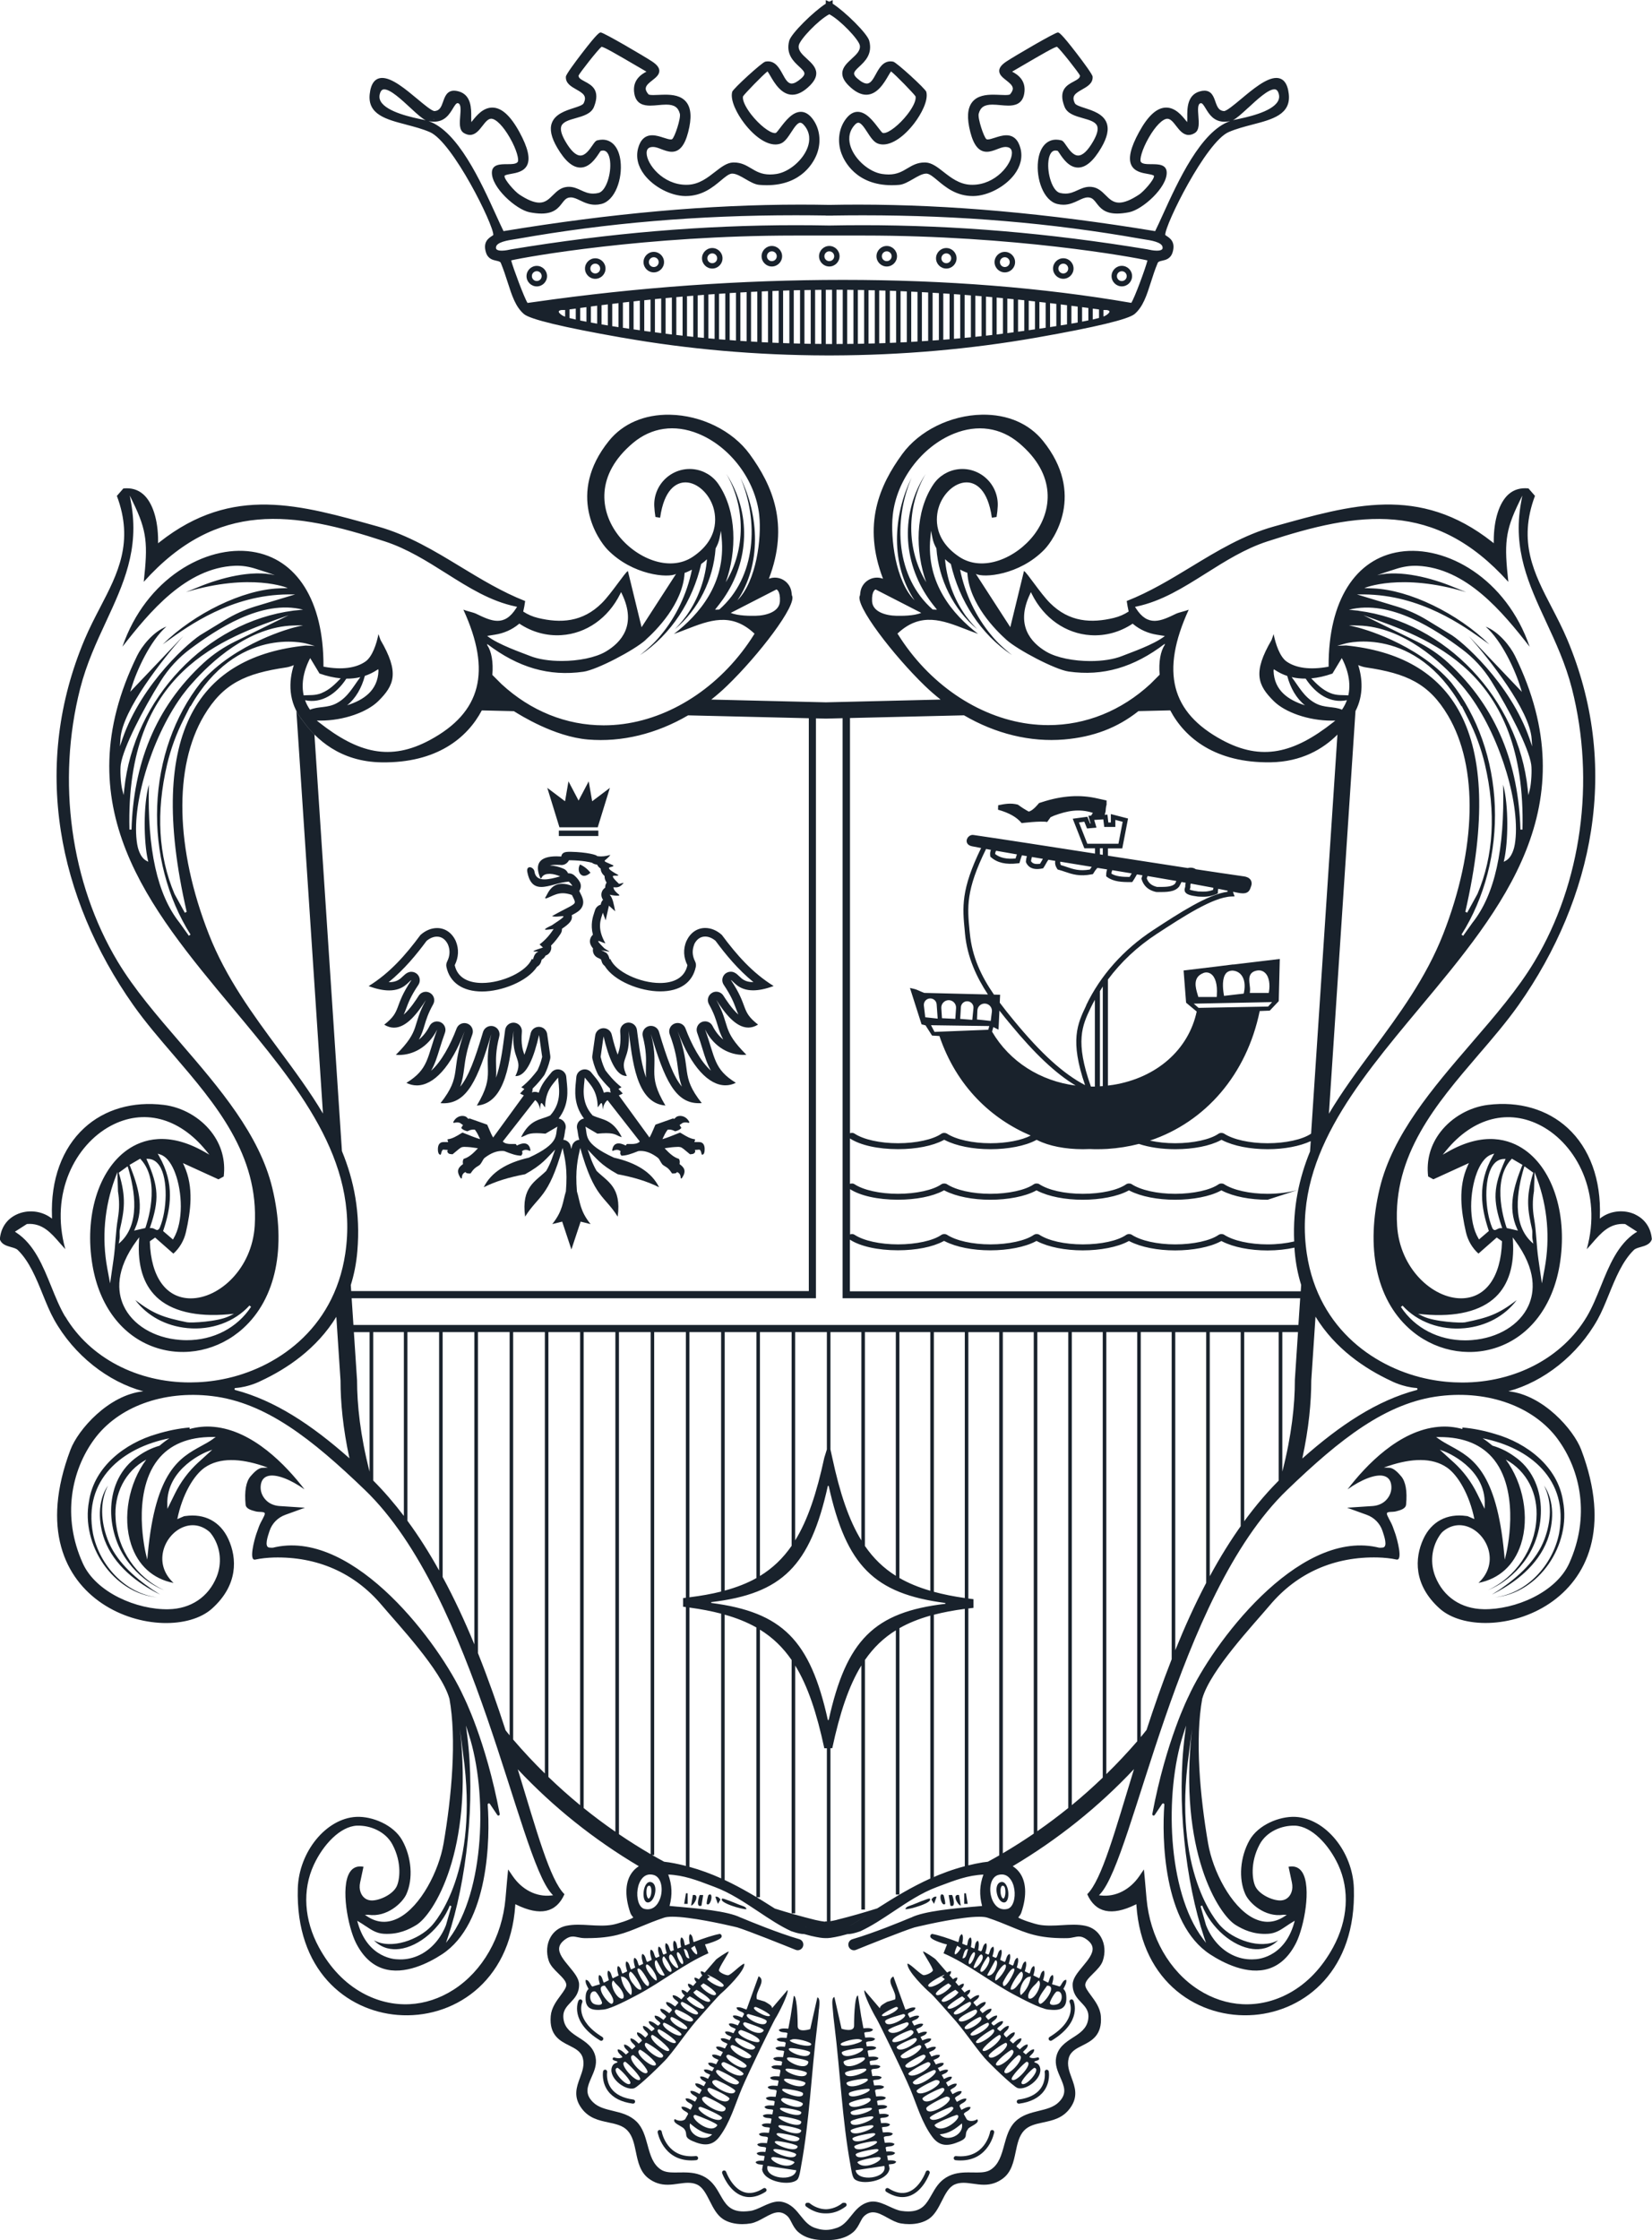 <?xml version="1.0" encoding="UTF-8"?>
<svg id="Calque_1" data-name="Calque 1" xmlns="http://www.w3.org/2000/svg" viewBox="0 0 400.86 543.47">
  <defs>
    <style>
      .cls-1 {
        fill: #19222c;
      }
    </style>
  </defs>
  <polygon class="cls-1" points="140.35 200.7 145.04 200.7 147.99 191.13 143.69 194.38 142.85 189.55 140.39 194.22 140.35 194.13 137.94 189.55 137.11 194.38 132.8 191.13 135.75 200.7 140.35 200.7"/>
  <polygon class="cls-1" points="135.6 201.49 135.6 202.81 145.19 202.81 145.19 201.49 140.35 201.49 135.6 201.49"/>
  <path class="cls-1" d="M166.55,228.3c-.82,1.98-.69,3.97.25,5.85-.66,3.12-3.42,4.32-6.65,4.32-4.87,0-10.78-2.75-12.03-5.8l-.2.04c-.23-.96-.61-1.58-1.2-1.76-.17-.09-.2-.12-.19-.12s.08.03.09.03c.01,0-.11-.06-.76-.36,1.22.24,1.78.35,1.95.35.29,0-.53-.31-1.17-.8-1.41-1.39-1.64-1.77-1.39-1.77.28,0,1.19.5,1.65.56-2.19-3.81-1.06-5.95-.62-7.42l.68,1.85.8-3.56,1.51,1.36c-.3-1.58-.57-3.22-1.33-4.02.8.18,1.45.24,1.86.24.24,0,.4-.02.45-.05.33-.16-1.33-.86-1.39-2,.19.02.37.03.53.03.74,0,1.21-.26,1.89-1,.05-.06.03-.08-.03-.08-.19,0-.84.23-1.03.23-.04,0-.06-.01-.05-.04-1.9-1.77-1.59-1.95-1.02-1.95.15,0,.32.01.47.01.22,0,.4-.03.43-.16-4.45-2.43-1-1.64-1.22-2.34-3.3-1.46-2.07-.69-.72-2.55-.57.16-1.31.37-2.24.37-.31,0-.65-.02-1-.08.01-.28-2.49-.96-6.38-1.04-.1,0-.2,0-.29,0-1.1,0-1.84.16-2.02,1.16h-.04s-.02-.02-.03-.02c-.38-.03-.74-.04-1.08-.04-2.06,0-3.43.46-4.07,1.36-.63.88-.58,2.19.14,3.89.02.06.08.09.14.09.06,0,.12-.04.14-.09.35-.81,1.2-1,1.92-1,.06,0,.12,0,.18,0,.78.03,1.63.26,2.44.61-1.49.44-2.78.73-3.8.73-.62,0-1.13-.11-1.53-.35-.51-.32-.82-.87-.93-1.67,0,0,0-.01,0-.02-.14-.5-.66-.91-1.11-.91-.06,0-.11,0-.17.02-.2.05-.64.28-.39,1.31.32,1.54.88,2.53,1.7,3.04.49.3,1.05.42,1.66.42.97,0,2.07-.29,3.21-.6,1.12-.3,2.27-.6,3.44-.7.39.34.7.69.89,1.05-.98-.36-1.8-.52-2.49-.52-2.3,0-3.18,1.67-3.71,2.68-.14.26-.26.49-.37.64-.04.05-.04.13,0,.18.03.04.07.06.12.06.02,0,.03,0,.05,0,.39-.13.76-.3,1.16-.48.86-.39,1.75-.79,2.91-.79.64,0,1.36.12,2.21.42.5.98.83,1.59.67,1.93-.31.64-1.94,1.19-5.51,3.21.27.09.58.12.9.12.64,0,1.3-.12,1.65-.12.59,0,.28.34-2.53,2.19-1.9.9-1.95,1.11-1.42,1.11.44,0,1.28-.15,1.81-.17-.85,1.27-1.83,2.53-3.41,3.73l.82.75c-2.85.91-2.5.98-1.9.98.1,0,.2,0,.3,0,.26,0,.47.01.4.1-.6.19-.98.82-1.2,1.79l-.33-.07c-1.24,3.05-7.15,5.8-12.03,5.8-3.22,0-5.99-1.2-6.65-4.32.94-1.89,1.07-3.87.25-5.85-.97-2.12-2.7-3.15-4.54-3.15-1.37,0-2.8.57-4.03,1.68-3.6,4.86-7.4,9.2-12.57,12.4,2.05.77,3.67,1.05,4.97,1.05,3.58,0,4.7-2.18,5.42-2.52-4.43,6.58-2.28,7.48-6.61,10.83.81.5,1.6.72,2.36.72,3.08,0,5.75-3.55,7.77-6.71-3.54,6.38-1.14,7.17-7.31,13.31.25.02.5.03.76.03,3.18,0,6.98-1.66,9.27-6.16-2.5,6.89-2.06,9.59-7.47,12.93.82.4,1.67.61,2.53.61,4,0,8.29-4.37,11.6-13.14-3.58,9.73-.47,10.59-5.85,17.45.24.02.48.03.71.03,5.77,0,8.36-5.84,11.61-16.78-2.29,8.92,1.29,9.32-3.51,17.34,7.22-.56,8.02-11.4,8.93-18.13-.58,7.34,2.53,6.59.43,10.97.03,0,.06,0,.1,0,2.64,0,4.39-4.52,5.64-9.96.24,1.7.5,3.47.76,5.3-.38,1.61-.77,2.43-1.15,3.26-.66.87-1.98,2.6-3.92,4.12l.75.4-1.05,1.1c.29.19.6.33.92.45l-7.45,10.23c-.36-.57-.68-1.32-.98-2.04-.14-.34-.29-.69-.44-1.02-.02-.04-.05-.07-.09-.08l-4.19-1.48s-.03,0-.05,0c-.03,0-.06,0-.09.03-.04.03-.08.07-.12.1l-.34-.3c-.21-.28-.64-.45-1.14-.45-.05,0-.11,0-.16,0-.41.03-1.43.23-2.06,1.46-.03.05-.02.12.01.16.03.04.07.06.12.06.01,0,.02,0,.03,0,.28-.06.54-.1.77-.1.41,0,.74.1.95.31,0,0,.01.01.02.02l.45.3c-.13.19-.26.39-.39.61-.03.06-.03.13.02.18.42.45.94.59,1.4.72.01,0,.03,0,.04,0,.02,0,.05,0,.07-.02.47-.26.92-.38,1.35-.38.13,0,.26.01.4.03.54.73.81,1.31,1.09,1.92.06.12.11.24.17.37-1.04-.3-2.31-.81-3.88-1.44l-.33-.13s-.04-.01-.06-.01c-.03,0-.05,0-.08.02-.16.09-.32.19-.48.29-.93.56-1.88,1.15-2.97,1.29-.05,0-.09.04-.11.08-.02.04-.02.09,0,.14.08.15.12.31.16.46-.19,0-.38,0-.55,0-.44,0-.79,0-.94.04-.73.16-1.09.9-.99,2.05v.07c.07.37.13.79.53.91.01,0,.03,0,.04,0,.03,0,.05,0,.08-.02.04-.02.06-.06.07-.1.21-.96.41-1.11.63-1.11.05,0,.09,0,.14.01.06,0,.12.02.18.02.15,0,.42.02.7.04-.01.04-.02.08-.03.12-.02.08-.04.15-.06.23,0,.03,0,.07,0,.1.25.54.63.56.9.57.09,0,.18.01.25.04.02,0,.03,0,.05,0,.03,0,.07-.01.1-.03.38-.31.69-.57.94-.78.95-.8,1.14-.97,1.83-.99,1.35.03,2.06.14,2.76.25.19.03.38.06.59.09-.94,1.01-2.08,2.17-3.4,2.55-.04.01-.07.03-.09.07-.23.38-.2.82-.13,1.22-.99.72-1.84,1.55-.55,3.42.03.04.08.07.12.07.01,0,.03,0,.04,0,.06-.02.11-.07.11-.14.04-.88.41-1.23.91-1.43,0,0,0,0,0,0,0,.03,0,.07.03.1.18.24.59.26,1.08.26.05,0,.1-.03.13-.07.69-1.06,1.15-1.35,1.63-1.65.2-.12.4-.24.61-.42,0,0,.01-.01.02-.02.24-.27.4-.56.56-.85.18-.33.36-.64.63-.84,1.45-1.09,2.79-1.62,4.1-1.62.2,0,.41.01.61.04,1.85.74,2.82,1.06,4.03,1.11h0c.07,0,.14-.05.15-.13,0-.05.03-.07.06-.11.11-.13.19-.28.1-.71-.01-.05-.06-.07-.1-.09.28-.25.58-.38.94-.38.28,0,.59.08.93.24.02,0,.04.01.07.01.03,0,.06-.01.09-.03.05-.03.07-.09.06-.14-.12-.77-.42-1.27-.9-1.5-.19-.09-.41-.14-.65-.14-.48,0-1.06.18-1.75.52-.07-.1-.14-.21-.21-.31-.03-.04-.07-.06-.12-.06-.03,0-.07,0-.1,0-.14,0-.29,0-.44,0-.15,0-.3,0-.44,0-.83,0-1.58-.07-2.1-.61l7.86-10.05c.57.45,1.01,1.14,1.19,2.32.04-1.2.16-1.59.33-1.59.23,0,.54.68.88,1.04.1-4.04,1.78-5.5,3.16-7.23.11,2.06,1.14,5.81-1.91,9.19-2.38,1.14-4.82.8-7.08,5.27,1.26-.33,1.36-.97,3.78-.97.57,0,1.27.04,2.14.12l2.91-1.71c-.6,2.12.7,4.02-6.93,7.53-5.39,1.23-9.17,3.54-10.95,7.18,2.94-1.46,6.06-2.4,10.04-3.16,4.21-2.34,5.15-3.82,7.28-5.98-.61,1.63-.94,3.05-2.16,5.17-2.57,2.57-6.1,3.85-5.12,11.1,3.23-5.18,5.64-4.43,9.09-16.67.6,2.68,1.24,5.26.8,10.55-.79,2.52-.69,4.68-3.31,7.93l2.41-.6,2.24,6.75,2.24-6.75,2.41.6c-2.63-3.25-2.53-5.42-3.31-7.93-.44-5.28.2-7.87.8-10.55,3.45,12.24,5.86,11.49,9.09,16.67.98-7.25-2.56-8.53-5.12-11.1-1.22-2.13-1.55-3.54-2.16-5.17,2.13,2.15,3.07,3.64,7.28,5.98,3.99.77,7.1,1.7,10.04,3.16-1.78-3.64-5.56-5.95-10.95-7.18-7.63-3.51-6.33-5.41-6.93-7.53l2.91,1.71c.87-.08,1.57-.12,2.14-.12,2.42,0,2.52.65,3.78.97-2.26-4.47-4.7-4.13-7.08-5.27-3.05-3.38-2.02-7.13-1.91-9.19,1.38,1.73,3.07,3.19,3.16,7.23.34-.36.65-1.04.88-1.04.17,0,.29.39.33,1.59.18-1.17.61-1.85,1.16-2.3l7.84,10.03c-.52.54-1.27.61-2.1.61-.14,0-.29,0-.44,0-.14,0-.28,0-.42,0-.04,0-.08,0-.12,0-.05,0-.09.02-.12.06-.07.1-.14.21-.21.31-.69-.34-1.27-.52-1.75-.52-.24,0-.46.05-.65.14-.48.23-.78.73-.9,1.5,0,.06.01.11.06.14.03.02.06.03.09.03.02,0,.04,0,.07-.01.34-.16.65-.24.93-.24.35,0,.66.13.94.38-.04.02-.09.04-.1.09-.09.43-.01.58.1.71.03.04.05.06.06.11.01.07.07.13.14.13,0,0,0,0,.01,0,1.21-.05,2.18-.37,4.03-1.11.2-.03.41-.04.61-.04,1.3,0,2.65.53,4.1,1.62.27.2.44.51.62.84.16.28.32.57.56.85,0,0,.01.01.02.02.22.18.42.3.62.42.49.3.95.58,1.63,1.65.03.04.08.07.13.07h0c.48,0,.9-.02,1.07-.26.02-.03.03-.06.03-.1,0,0,0,0,0,0,.5.2.87.55.91,1.43,0,.06.05.12.11.14.01,0,.03,0,.04,0,.05,0,.1-.02.12-.07,1.29-1.86.44-2.69-.55-3.42.07-.39.11-.84-.13-1.22-.02-.03-.05-.06-.09-.07-1.31-.38-2.46-1.55-3.4-2.55.21-.03.4-.06.59-.09.69-.1,1.41-.21,2.75-.25.69.03.89.19,1.84.99.25.21.56.47.94.78.03.02.06.03.1.03.02,0,.04,0,.05,0,.07-.02.15-.03.25-.04.27-.02.65-.04.9-.57.01-.03.02-.07.01-.1-.02-.08-.04-.15-.06-.23,0-.04-.02-.08-.03-.12.28-.02.55-.04.7-.04.06,0,.13-.01.18-.02.05,0,.1-.01.14-.01.21,0,.42.15.62,1.11,0,.04.03.08.07.1.02.01.05.02.08.02.01,0,.03,0,.04,0,.41-.11.47-.54.52-.91v-.08c.11-1.14-.25-1.89-.98-2.04-.14-.03-.49-.04-.94-.04-.17,0-.36,0-.55,0,.04-.16.08-.31.16-.46.02-.04.02-.1,0-.14-.02-.04-.06-.07-.11-.08-1.09-.15-2.05-.73-2.97-1.29-.16-.1-.33-.2-.49-.29-.02-.01-.05-.02-.08-.02-.02,0-.04,0-.06.01l-.33.13c-1.56.63-2.83,1.14-3.87,1.44.06-.12.12-.25.17-.37.28-.61.55-1.19,1.09-1.92.13-.02.26-.03.4-.03.44,0,.89.13,1.35.38.02.01.05.02.07.02.01,0,.03,0,.04,0,.46-.13.98-.27,1.4-.72.05-.05.05-.12.02-.18-.13-.21-.26-.41-.39-.61l.45-.3s.01-.01.02-.02c.21-.2.53-.31.95-.31.23,0,.49.03.77.1.01,0,.02,0,.03,0,.05,0,.09-.02.12-.06.04-.05.04-.11.02-.16-.63-1.22-1.65-1.43-2.06-1.46-.05,0-.11,0-.16,0-.49,0-.92.17-1.14.45l-.34.3s-.08-.07-.12-.1c-.03-.02-.06-.03-.09-.03-.02,0-.03,0-.05,0l-4.19,1.48s-.07.04-.09.08c-.15.33-.3.68-.44,1.02-.31.72-.62,1.47-.98,2.04l-7.44-10.22c.34-.12.66-.27.96-.47l-1.05-1.1.75-.4c-1.94-1.52-3.26-3.25-3.92-4.12-.39-.83-.77-1.65-1.15-3.26.24-1.71.48-3.37.71-4.96,1.24,5.28,2.97,9.61,5.55,9.61.03,0,.06,0,.1,0-2.11-4.38,1.01-3.63.43-10.97.91,6.74,1.71,17.57,8.93,18.13-4.8-8.02-1.23-8.42-3.51-17.34,3.25,10.93,5.84,16.78,11.61,16.78.23,0,.47,0,.71-.03-5.38-6.86-2.27-7.72-5.85-17.45,3.31,8.77,7.6,13.14,11.6,13.14.86,0,1.71-.2,2.53-.61-5.41-3.34-4.97-6.04-7.47-12.93,2.29,4.5,6.09,6.16,9.27,6.16.26,0,.51-.01.76-.03-6.16-6.15-3.77-6.94-7.3-13.31,2.02,3.16,4.69,6.71,7.77,6.71.76,0,1.55-.22,2.36-.72-4.33-3.35-2.19-4.25-6.61-10.83.72.35,1.83,2.52,5.42,2.52,1.3,0,2.93-.29,4.97-1.05-5.17-3.21-8.97-7.55-12.57-12.4-1.23-1.11-2.66-1.68-4.03-1.68-1.84,0-3.57,1.03-4.54,3.15ZM168.43,229.12c.58-1.24,1.53-1.92,2.67-1.92.84,0,1.73.36,2.52,1.03,2.45,3.3,5.39,6.91,9.2,10.02-.03,0-.06,0-.09,0-1.9,0-2.68-.76-3.38-1.44-.33-.32-.68-.66-1.15-.88-.28-.14-.59-.2-.89-.2-.58,0-1.15.25-1.54.7-.6.7-.67,1.71-.15,2.48,1.83,2.73,2.45,4.37,2.94,5.7.2.54.39,1.04.61,1.51-1.6-1.39-3.04-3.65-3.65-4.6-.39-.61-1.05-.94-1.72-.94-.36,0-.72.09-1.04.29-.95.56-1.28,1.78-.74,2.74,1.24,2.23,1.67,3.66,2.09,5.05.35,1.16.68,2.25,1.38,3.52-.92-.75-1.83-1.8-2.59-3.29-.36-.71-1.07-1.12-1.82-1.12-.27,0-.55.05-.81.17-.99.43-1.47,1.56-1.11,2.57.55,1.51.96,2.83,1.31,3.99.62,2.01,1.14,3.7,2.05,5.24-2.5-2.18-4.71-6.31-6.19-10.25-.31-.82-1.08-1.32-1.91-1.32-.24,0-.48.04-.71.13-1.05.39-1.59,1.56-1.2,2.62,1.42,3.85,1.72,6.16,1.98,8.2.2,1.54.38,2.91.97,4.48-2.01-2.35-3.61-6.73-5.55-13.27-.26-.89-1.07-1.46-1.96-1.46-.18,0-.36.02-.55.07-1.07.3-1.71,1.4-1.43,2.47.88,3.43.82,5.48.77,7.3-.02.91-.05,1.78.03,2.71-.99-2.69-1.53-6.24-2.01-9.98-.07-.55-.14-1.09-.21-1.6-.14-1.02-1.01-1.77-2.02-1.77-.07,0-.15,0-.22.01-1.1.12-1.91,1.09-1.82,2.19.24,3.07-.21,4.41-.61,5.58-.45-1.15-.94-2.72-1.44-4.84-.22-.93-1.04-1.58-1.99-1.58-.03,0-.06,0-.09,0-.98.04-1.79.78-1.93,1.75l-.08.53c-.21,1.43-.42,2.91-.63,4.44-.04.25-.02.51.04.76.43,1.79.88,2.76,1.29,3.65.06.13.14.26.23.38.51.67,1.44,1.89,2.75,3.15-.02.33.04.67.18.97-.18-.08-.37-.13-.57-.15-.08,0-.15-.01-.23-.01-.3,0-.6.07-.87.2-.62-1.98-1.66-3.23-2.56-4.3-.17-.2-.34-.4-.5-.61-.39-.5-.99-.77-1.6-.77-.21,0-.42.03-.62.1-.81.26-1.37.99-1.42,1.84-.02.29-.05.61-.09.96-.23,2.16-.61,5.69,1.96,9.03-.33.05-.65.19-.93.4-.66.51-.94,1.37-.72,2.17.06.23.1.5.14.81.08.6.18,1.19.37,1.77-.87.08-1.6.72-1.79,1.58l-.06.26c-.03.13-.06.25-.09.38-.03-.13-.06-.25-.09-.38l-.06-.26c-.19-.86-.92-1.5-1.79-1.58.19-.58.29-1.16.37-1.77.04-.32.07-.59.14-.81.23-.8-.06-1.66-.72-2.17-.28-.21-.6-.35-.93-.4,2.57-3.34,2.19-6.87,1.96-9.03-.04-.35-.07-.67-.09-.96-.04-.85-.61-1.58-1.42-1.84-.21-.07-.42-.1-.62-.1-.61,0-1.2.27-1.6.77-.16.21-.33.41-.5.61-.89,1.07-1.94,2.32-2.56,4.29-.28-.14-.59-.21-.9-.21-.08,0-.16,0-.24.01-.18.02-.35.06-.51.13.12-.29.18-.61.16-.93,1.32-1.27,2.24-2.48,2.75-3.15.09-.12.18-.28.24-.41.4-.85.84-1.82,1.27-3.61.06-.25.07-.51.04-.76-.22-1.59-.44-3.12-.66-4.6l-.1-.71c-.14-.97-.95-1.71-1.94-1.75-.03,0-.06,0-.08,0-.95,0-1.78.66-1.99,1.59-.53,2.3-1.05,3.97-1.52,5.18-.41-1.17-.86-2.51-.61-5.58.09-1.1-.72-2.07-1.82-2.19-.07,0-.15-.01-.22-.01-1.01,0-1.88.75-2.02,1.77-.07.51-.14,1.05-.21,1.6-.48,3.74-1.02,7.29-2.01,9.98.08-.93.05-1.8.03-2.71-.05-1.81-.11-3.87.77-7.3.28-1.08-.36-2.18-1.43-2.47-.18-.05-.36-.07-.55-.07-.88,0-1.69.58-1.96,1.46-1.94,6.54-3.54,10.92-5.55,13.27.59-1.57.77-2.94.97-4.48.26-2.04.57-4.35,1.98-8.2.39-1.06-.15-2.23-1.2-2.62-.23-.09-.48-.13-.71-.13-.83,0-1.6.5-1.91,1.32-1.49,3.94-3.7,8.07-6.19,10.25.9-1.54,1.43-3.23,2.05-5.24.36-1.16.77-2.48,1.32-3.99.37-1.01-.12-2.14-1.11-2.57-.26-.11-.54-.17-.81-.17-.75,0-1.46.41-1.82,1.12-.76,1.49-1.66,2.55-2.59,3.29.7-1.27,1.03-2.35,1.38-3.52.42-1.38.85-2.82,2.09-5.05.54-.96.21-2.18-.74-2.74-.33-.19-.69-.29-1.04-.29-.67,0-1.33.33-1.72.94-.61.95-2.05,3.21-3.65,4.6.22-.47.41-.97.61-1.51.49-1.32,1.1-2.97,2.94-5.7.51-.77.45-1.78-.15-2.48-.4-.46-.97-.7-1.54-.7-.3,0-.6.07-.89.2-.47.23-.81.56-1.15.88-.7.67-1.48,1.44-3.38,1.44-.03,0-.06,0-.09,0,3.81-3.11,6.75-6.72,9.2-10.02.79-.66,1.67-1.03,2.52-1.03,1.14,0,2.09.68,2.67,1.92.56,1.38.49,2.73-.2,4.12-.21.41-.27.88-.17,1.33.8,3.78,3.95,5.94,8.64,5.94s10.98-2.41,13.34-5.99c.49-.27.87-.74,1.01-1.33.05-.21.1-.35.13-.43.27-.14.51-.34.7-.58.09-.12.17-.25.23-.38.68-.23,1.18-.8,1.34-1.5.07-.31.06-.62-.01-.92.97-.97,1.68-1.93,2.3-2.85.25-.37.37-.81.35-1.24,1.79-1.22,2.63-2.02,2.37-3.29,1.37-.72,2.11-1.18,2.54-2.07.59-1.23.03-2.34-.62-3.61l-.07-.13s-.02-.04-.03-.06c.46-.63.52-1.48.14-2.18-.31-.56-.76-1.1-1.34-1.61-.37-.32-.85-.5-1.34-.5-.05,0-.11,0-.16,0,0,0,0,0-.01,0-.2-.49-.58-.89-1.08-1.11-1.08-.47-2.18-.74-3.17-.78-.07,0-.14,0-.21,0,.38-.1.92-.17,1.68-.17.25,0,.52,0,.81.02.11.02.23.03.35.03.38,0,.75-.1,1.07-.31.33-.21.6-.5.77-.85.05,0,.11,0,.18,0h.25c2.87.06,4.6.44,5.17.61.26.2.58.34.92.4.1.02.21.03.31.05.18.41.48.71.86.97.02.72.4,1.31.95,1.81-.03.57.17,1.09.49,1.58-.24.36-.36.79-.34,1.23-.27.17-.49.41-.66.7-.41.71-.34,1.6.14,2.24-.26.27-.45.6-.53.98l-.04.2c-.66.19-1.19.7-1.39,1.37-.04.14-.09.28-.14.43-.4,1.2-1,2.99-.36,5.5-.24.21-.43.47-.56.78-.39.95-.08,1.73.59,2.55-.19.92.28,1.86,1.15,2.26.19.09.33.15.43.2.1.07.2.13.32.19.02,0,.03.02.04.02.03.08.08.21.13.41.11.48.39.89.76,1.16,2.26,3.68,8.62,6.17,13.46,6.17s7.85-2.17,8.64-5.94c.1-.45.03-.92-.17-1.33-.7-1.39-.76-2.74-.2-4.12Z"/>
  <path class="cls-1" d="M140.74,209.72c-.53.9-.35,1.95.22,2.45.23.2.49.3.78.3.47,0,1-.26,1.54-.75-.71-.9-1.56-1.57-2.54-2Z"/>
  <path class="cls-1" d="M225.58,460.58c-.17-.15-3.62,1.28-4.18,1.51-.5.21-1.68.45-1.69,1.05.79.18,6.95-1.61,5.87-2.56Z"/>
  <path class="cls-1" d="M231.03,459.73c-.1-.07-.58.03-.83,0l.42,2.57c1.54.62.53-2.48.41-2.57Z"/>
  <path class="cls-1" d="M233.13,462.29l-.42-2.57c-1.73-.34-.48,2.31.42,2.57Z"/>
  <path class="cls-1" d="M229.36,461.86c.06-.39-.33-2.07-.42-2.14-1.42-1.01-.52,3.07.42,2.14Z"/>
  <polygon class="cls-1" points="234.39 459.3 233.98 459.3 233.97 461.86 234.81 461.86 234.39 459.3"/>
  <path class="cls-1" d="M227.26,460.15c-.62-.14-.88.19-1.25.65l.63,1.06.63-1.71Z"/>
  <path class="cls-1" d="M242.82,456.59c-1.92.54-.86,5.04.86,4.93,1.68-.11,1.15-5.49-.86-4.93ZM243.46,460.61c-.97-.41-.93-3.96.2-2.99.39.33.49,2.57-.2,2.99Z"/>
  <path class="cls-1" d="M244.99,474.02c-.87.26-.78,1.62-1.2,1.94-.34-.16-.69-.31-1.04-.47-.02-.02-.05-.05-.05-.06,0-.19.65-1.77.23-2.46-.96.28-.75,1.9-1.35,1.99-.26-.12-.52-.23-.77-.35.09-.37.6-1.74.21-2.37-.87.26-.78,1.61-1.19,1.94-.25-.11-.51-.22-.76-.33.02-.23.64-1.76.22-2.44-.93.27-.77,1.79-1.3,1.97-.22-.09-.43-.18-.64-.27.08-.47.36-1.76-.07-2.31-.75.32-.64,1.41-.87,1.91-.28-.12-.55-.23-.83-.34.05-.39.4-1.79-.06-2.37-.79.33-.63,1.52-.91,1.97-.38-.15-.75-.3-1.12-.45.08-.46.37-1.76-.07-2.31-.77.33-.63,1.47-.89,1.94-2.54-.97-4.77-1.7-6.32-1.99-.24-.04-.83.54-.2,1.06.7.58,2.8,1.29,3.78,1.5l-.84,2.13c5.99,2.62,11.16,6.84,16.92,9.93,1.97,1.05,6.55,3.51,8.51,3.73,2.93.33,4.7-.17,4.33-3.56-.07-.67-.32-1.13-.68-1.46.22-.41.91-1.54.68-2.21-.94.06-1.12,1.5-1.64,1.63-.56-.22-1.2-.35-1.8-.55.14-.49.53-1.67.18-2.25-.82.24-.79,1.44-1.13,1.86-.2-.1-.62-.31-1.22-.6.13-.45.56-1.71.19-2.31-.82.24-.79,1.44-1.13,1.85-.43-.21-.9-.44-1.42-.69.13-.47.55-1.69.18-2.28-.8.24-.79,1.4-1.11,1.83-.37-.18-.75-.36-1.15-.55.06-.31.62-1.75.21-2.4-.87.26-.78,1.61-1.19,1.93-.31-.15-.63-.3-.96-.45.1-.39.59-1.73.2-2.36-.85.25-.78,1.54-1.17,1.9-.32-.15-.64-.3-.97-.45.07-.33.61-1.74.21-2.39ZM232.26,472.02l.87.55c-.38,1.04-2.52,3.13-.87-.55ZM233.53,475.05c.34-.9.43-2.35,1.38-2.2-.34.9-.43,2.35-1.38,2.2ZM235.14,476.42c-.45-.45.89-3.24,1.35-2.78.45.45-.89,3.24-1.35,2.78ZM236.26,477.19c0-.19,1.4-3.53,1.99-2.99,1.06.98-1.95,4.12-1.99,2.99ZM237.88,478.06c-.07-.36.94-2.35,1.85-3.47,1.43.71-1.57,4.93-1.85,3.47ZM240.44,479.11c-.07.04-.91.33-.86-.03l1.92-3.5c.91-.24.34,2.71-1.06,3.53ZM241.5,480.44c-.29-1.32,2.03-4.28,2.48-3.83.71.72-1.99,4.08-2.48,3.83ZM256.42,483.12c1.43-.33,1.59,2.13.49,2.92-.45.32-2.02.62-2.16-.1-.08-.38,1.24-2.71,1.68-2.81ZM254.07,481.71c2.74-.05-1,4.74-1.74,4.39-1.17-.81,1.06-3.36,1.74-4.39ZM251.45,481.16l.57-.71c1.18.82-1.19,5.22-2.46,4.28l-.08-.5c.12-1.19,1.11-2.26,1.97-3.07ZM249.92,479.54l.23-.1c-.21,1.74-1.05,3.35-2.36,4.51l-.07.06c-.75-1.26.78-4.58,2.19-4.47ZM247.95,478.36c.72.71-.32,2.39-.45,2.53-.47.51-1.28,1.97-2.22,1.77-.44-.5,2.22-4.76,2.68-4.3ZM246.12,477.64c.44.45-2.84,6.2-2.78,3.36.38-.85,2.14-4.03,2.78-3.36Z"/>
  <path class="cls-1" d="M252.17,501.1c-.35-.64-1.01-.67-1.14-.8-.42-.45,1.74-.28.96-1.18-.12-.14-1.2.44-2.07,0-.03-.02-.09-.05-.14-.09.19-.5,1.3-1.01,1.14-1.88-.73-.07-1.7.99-1.99,1.24-.21-.17-.44-.36-.69-.56.23-.49,1.28-1,1.13-1.85-.68-.07-1.56.85-1.92,1.18-.27-.23-.54-.46-.81-.7.08-.53,1.34-1.05,1.18-1.97-.74-.08-1.72,1.01-2,1.25-.27-.24-.53-.47-.77-.69,0-.55,1.34-1.07,1.17-2.02-.73-.08-1.72,1.01-2,1.25-.31-.3-.52-.52-.58-.62-.36-.62,1.32-1.15,1.13-2.2-.8-.08-1.89,1.21-2.06,1.3-.03.01-.37-.26-.73-.55.05-.55,1.45-.91,1.39-1.88-.78-.17-2.02.98-2.19,1.05-.03.01-.15-.06-.28-.14-.09-.1-.19-.22-.33-.38.05-.55,1.45-.91,1.39-1.88-.74-.16-1.86.84-2.14,1.02-.19-.22-.4-.45-.62-.71-.11-.6,1.45-.95,1.38-1.97-.77-.17-2,.96-2.18,1.05-.2-.23-.4-.46-.61-.7-.13-.61,1.44-.95,1.38-1.98-.78-.17-2.02.98-2.19,1.05-.26-.29-.51-.59-.78-.9.14-.52,1.45-.88,1.39-1.81-.71-.16-1.78.76-2.11.99-.27-.31-.55-.63-.82-.94.38-.36.84-.77.74-1.35-.43-.05-.94.3-1.35.64-.27-.31-.53-.61-.8-.92.35-.33.7-.71.61-1.22-.38-.04-.83.23-1.22.53-.28-.32-.55-.63-.82-.94.29-.29.53-.63.46-1.07-.32-.04-.7.16-1.04.4-.29-.33-.57-.66-.85-.97.25-.27.44-.59.37-.98-.29-.03-.62.12-.94.33-1.53-1.75-2.63-3.02-2.76-3.18-.22-.26-2.66-1.9-3.04-1.93-.37-.03,2.6,4.15,2.33,4.65-.28.52-1.61,1.1-2.19,1.09-.72-.01-3.16-2.7-3.95-2.81-.29,1.67,4.65,6.42,5.39,7.01.94.75,4.12,4.5,5.27,5.75,2.93,3.18,5.32,6.95,8.01,10.1,1.03,1.21,7.01,7.04,8.07,7.34,2.3.66,6.65-2.87,5.21-5.48ZM250.95,501.64c1.93.22-2.24,4.93-3.06,3.79-.4-.55,2.36-3.41,3.06-3.79ZM234.34,484.46c0,.1-.04.21-.1.33-.01-.11.02-.22.1-.33ZM229.25,479.02c-.27.24-.47.45-.53.48-.03.01-.17-.05-.31-.11.35-.17.65-.3.84-.36ZM225.22,481.71c-.13-.43,1.85-1.66,3.16-2.31l.88.72c-1.05,1.12-3.78,2.45-4.04,1.6ZM227.09,483.73c-.12-.51,1.96-2,3.05-2.59l.68.55c-.58,1.21-3.49,3.04-3.73,2.04ZM228.5,485.38c-.14-.46,2.1-2.02,3.33-2.67l.76.61c-.78,1.21-3.81,2.95-4.09,2.06ZM229.94,487.06c-.15-.47,2.29-2.14,3.53-2.77l.72.59c-.72,1.24-3.97,3.1-4.25,2.18ZM231.44,488.44c-.17-.55,3.24-2.7,3.91-2.81,1.49.73-3.55,3.96-3.91,2.81ZM232.65,490.06c-.2-.65,3.32-2.44,4.1-2.57,1.75.85-3.69,3.92-4.1,2.57ZM234.07,491.99c-.18-.57,3.1-2.59,3.79-2.71,1.54.75-3.42,3.89-3.79,2.71ZM235.49,493.58c-.17-.55,3.55-2.78,4.22-2.89,1.49.72-3.86,4.03-4.22,2.89ZM236.83,495.42c-.17-.54,3.52-3.03,4.17-3.15,1.46.71-3.82,4.27-4.17,3.15ZM238.43,497.36c-.17-.56,3.46-3.6,4.14-3.72,1.52.74-3.78,4.89-4.14,3.72ZM239.91,498.77c-.16-.56,3.5-3.09,4.18-3.21,1.51.74-3.69,4.93-4.18,3.21ZM241.68,500.86c-.28-.62,3.08-3.37,3.84-3.61,1.85.62-3.26,4.89-3.84,3.61ZM243.75,502.76c-.44-.61,2.62-3.78,3.4-4.21,2.15.25-2.48,5.46-3.4,4.21ZM245.51,504.46c-.4-.55,2.9-3.92,3.6-4.3,1.93.22-2.78,5.44-3.6,4.3Z"/>
  <path class="cls-1" d="M215.87,526.2l-.21-1.12c.54-.12,1.46.02,1.81-.65-.42-.42-1.42-.37-2-.33l-.21-1.14c.51-.18,1.56.04,1.94-.68-.46-.46-1.59-.36-2.12-.32l-.18-.99c.31-.46,1.7.02,2.16-.84-.55-.56-2.12-.29-2.37-.31l-.24-1.27c.2-.6,1.72-.02,2.2-.93-.57-.57-2.21-.27-2.4-.31,0,0-.02-.02-.04-.04l-.22-1.18c.49-.22,1.59.04,1.99-.71-.47-.48-1.67-.35-2.18-.31l-.21-1.14c.39-.36,1.69.04,2.12-.78-.53-.53-1.98-.31-2.33-.31l-.19-1.05c.4-.35,1.68.04,2.11-.77-.52-.53-1.94-.32-2.31-.31l-.18-.98c.32-.44,1.7.02,2.15-.84-.55-.56-2.1-.29-2.37-.31l-.26-1.41c.19-.61,1.72-.02,2.2-.94-.57-.57-2.21-.27-2.4-.31,0,0-.03-.02-.04-.05l-.22-1.16c.42-.32,1.66.04,2.08-.76-.51-.51-1.86-.33-2.28-.31l-.26-1.38c.13-.69,1.73-.04,2.22-.97-.57-.57-2.21-.27-2.4-.31-.02,0-.05-.05-.08-.11l-.14-.74c.29-.49,1.71,0,2.17-.86-.56-.57-2.17-.28-2.39-.31l-.27-1.44c.4-.34,1.68.04,2.11-.77-.52-.53-1.93-.32-2.31-.31l-.17-.92c.23-.56,1.71-.01,2.19-.91-.57-.57-2.21-.27-2.4-.31,0,0-.01-.01-.02-.02l-.21-1.14c.39-.36,1.69.04,2.13-.78-.53-.54-1.98-.31-2.33-.31l-.54-2.88-.78-5.05c-.65-.22-.95,3.97-.95,7.33,0,1.72-3.04.71-3.04.71l-1.73-7.69c-.77.13-.45,2.19-.41,2.78.08,1.23.28,3.01.44,4.26,1.36,10.92,1.86,22.84,3.87,33.73.16.86.39,2.8.93,3.34,1.64,1.65,8.12.58,8.54-2.46ZM213.22,523.28c2.1.23-3.33,3.58-5.15,1.35-.37-.45,4.34-1.39,5.15-1.35ZM207.63,522.7c-.13-.56,4.34-1.39,5.15-1.35,2.1.23-4.72,3.29-5.15,1.35ZM206.4,514.75c0-.58,4.34-1.39,5.15-1.35,2.1.23-5.15,3.51-5.15,1.35ZM203.98,495.93c-.1-.56,4.01-1.66,4.85-1.11,1.91.31-4.64,2.26-4.85,1.11ZM204.24,497.97c-.11-.55,4.11-1.18,4.85-1.11,1.91.31-4.41,3.36-4.85,1.11ZM209.53,499.11c1.91.31-4.49,3.83-4.85,1.11-.07-.56,4.11-1.18,4.85-1.11ZM205.03,502.94c-.09-.56,4.11-1.18,4.85-1.11,1.91.31-4.49,3.17-4.85,1.11ZM205.39,505.38c-.15-.54,4.11-1.18,4.85-1.11,1.91.31-4.26,3.19-4.85,1.11ZM210.82,506.73c1.53.5-5.12,3.1-4.85,1.11.08-.56,4.11-1.18,4.85-1.11ZM206,510.39c-.11-.55,4.02-1.45,4.76-1.44,2.41.63-4.37,3.5-4.76,1.44ZM206.4,512.46c0-.56,4.11-1.19,4.85-1.12,1.91.31-4.85,2.9-4.85,1.12ZM206.4,516.91c-.13-.56,4.34-1.39,5.15-1.35,2.1.23-4.71,3.28-5.15,1.35ZM206.84,518.84c-.13-.56,4.34-1.39,5.15-1.35,2.1.23-4.71,3.28-5.15,1.35ZM207.28,520.77c-.1-.57,4.34-1.39,5.15-1.35,2.1.23-4.79,3.29-5.15,1.35ZM207.61,526.49l6.97-1.06c.86,3.06-6.48,4.01-6.97,1.06Z"/>
  <path class="cls-1" d="M234.88,516.45c.58-.68,2.99-1.39,2.24-2.34-.48.35-1.69.7-2.49.09-.04-.03.05.09-.75-1.31.02-.59,1.55-.73,1.62-1.73-.68-.25-1.85.5-2.21.69-.21-.37-.42-.86-.42-.86-.2-.7,1.55-.78,1.63-1.84-.75-.28-2.12.69-2.31.74,0,0,0,0-.01,0-.15-.26-.3-.53-.45-.8-.04-.62,1.55-.74,1.62-1.76-.68-.26-1.88.52-2.22.7-.18-.32-.36-.64-.54-.96.28-.45,1.51-.66,1.57-1.55-.61-.23-1.64.37-2.09.63-.17-.31-.34-.62-.52-.93.43-.35,1.38-.61,1.43-1.39-.54-.2-1.41.25-1.92.53-.18-.33-.37-.66-.55-.99.48-.29,1.41-.44,1.55-1.19-.54-.28-1.5.11-2.03.33-.16-.28-.31-.56-.47-.84.5-.26,1.33-.43,1.46-1.14-.51-.26-1.4.07-1.94.29-.19-.35-.39-.69-.58-1.04.47-.3,1.44-.44,1.58-1.21-.55-.28-1.55.13-2.07.34-.19-.34-.38-.68-.57-1.02.42-.34,1.51-.45,1.66-1.27-.59-.3-1.68.18-2.15.38-.21-.38-.42-.76-.63-1.12.43-.34,1.5-.45,1.65-1.27-.58-.3-1.67.18-2.15.38-.16-.28-.31-.56-.46-.83.47-.3,1.43-.44,1.57-1.2-.55-.28-1.53.12-2.05.34-.19-.34-.38-.68-.56-1,.4-.36,1.53-.46,1.68-1.29-.6-.31-1.72.2-2.18.39-.19-.34-.37-.67-.54-.97.32-.42,1.58-.48,1.75-1.36-.64-.33-1.88.28-2.27.43-.17-.3-.31-.56-.44-.8-.07-.68,1.63-.58,1.82-1.62-.71-.37-2.19.44-2.37.46-.02,0-.05-.03-.1-.07l-2.89-8c-2.05,1.12.98,3.64.42,5.57l-1.93.58c-.6.37-1.81.9-1.76,1.6l-3.77-4.42c-.3.89,2.3,5.89,2.85,6.74.57.89,6.63,13.3,8.28,17.24,1.6,3.82,2.8,8.19,5.38,11.64,1.84,2.47,4.02,2.19,6.53,1.11,2.46-1.05.98-1.68,2.11-3.02ZM214,488.98c-.29-.35,2.76-1.92,3.48-2.12,1.79.23-2.88,2.84-3.48,2.12ZM214.77,490.36c-.06-.6,3.58-1.49,4.43-1.77,2.12.33-4.19,3.99-4.43,1.77ZM215.52,492.61c-.26-.46,3.66-1.79,4.5-2.03,2.11.28-3.38,3.98-4.5,2.03ZM216.54,495.2c-.33-.93,3.64-2.52,4.5-2.74,2.69.81-4.14,3.76-4.5,2.74ZM217.58,496.71c-.2-.51,3.52-2.07,4.4-2.31,2.19.29-3.66,4.18-4.4,2.31ZM218.54,498.92c-.25-.51,3.68-2.55,4.54-2.8,2.16.3-3.68,4.58-4.54,2.8ZM219.68,501.23c-.24-.54,3.48-2.53,4.39-2.79,2.26.31-3.66,4.44-4.39,2.79ZM220.42,503.18c-.32-.46,3.9-2.7,4.78-2.94,2.42.48-3.7,4.47-4.78,2.94ZM221.5,505.22c-.17-.48,4.28-2.86,5.15-3.06,2.17.25-4.48,4.98-5.15,3.06ZM222.41,507.28c-.12-.47,3.88-2.49,4.69-2.69,3.45.15-4.14,4.83-4.69,2.69ZM223.82,509.17c-.2-.48,3.93-2.46,4.84-2.67,2.28.25-3.91,4.97-4.84,2.67ZM224.75,511.47c-.05-.56,4.1-2.63,4.9-2.86,3.38.32-4.69,5.53-4.9,2.86ZM225.62,513.81c-.22-.5,4.35-2.49,5.25-2.72,2.24.27-4.42,4.57-5.25,2.72ZM226.78,515.62c-.28-.42,4.56-2.34,5.35-2.56,1.98.26-3.65,5.13-5.35,2.56ZM228.04,517.77c2.19-.17,3.78-1.3,5.36-2.65.63,2.92-3.75,4.65-5.36,2.65Z"/>
  <path class="cls-1" d="M204.79,534.39c-.15-.04-.32-.01-.45.1-.1.09-1.66,1.41-3.93,1.46-2.27-.04-3.83-1.37-3.93-1.46-.13-.11-.29-.14-.45-.1-.19-.06-.41,0-.54.18-.17.22-.12.53.1.7,1.68,1.26,3.28,1.68,4.67,1.68.05,0,.1,0,.15-.01.05,0,.1.01.15.01,1.39,0,2.99-.42,4.67-1.68.22-.17.27-.48.1-.7-.13-.17-.35-.23-.54-.18Z"/>
  <path class="cls-1" d="M254.69,494.15c-.24.14-.31.45-.17.69.09.15.26.24.43.24.09,0,.18-.02.26-.07,7.51-4.59,5.34-9.48,5.25-9.69-.12-.25-.41-.36-.66-.24-.25.11-.36.41-.25.66.08.17,1.85,4.32-4.86,8.41Z"/>
  <path class="cls-1" d="M253.91,502.1c-.27.05-.45.3-.41.58,0,.02.34,2.16-1.01,4-1.06,1.43-2.85,2.32-5.34,2.66-.27.04-.47.29-.43.56.03.25.25.43.5.43.02,0,.04,0,.07,0,2.77-.37,4.8-1.4,6.02-3.07,1.61-2.19,1.2-4.65,1.18-4.75-.05-.27-.31-.45-.58-.41Z"/>
  <path class="cls-1" d="M240.84,516.72c-.27-.05-.53.13-.58.41-.05.27-1.26,6.65-8.29,5.92-.27-.03-.52.17-.55.45-.03.27.17.52.45.55.42.04.82.06,1.2.06,6.92,0,8.16-6.73,8.17-6.81.05-.27-.14-.53-.41-.58Z"/>
  <path class="cls-1" d="M225.28,526.56c-.26-.09-.54.05-.64.31-.01.04-1.4,3.9-4.28,4.9-1.44.5-3.04.2-4.77-.9-.23-.15-.54-.08-.69.15-.15.23-.08.54.15.69,1.36.86,2.66,1.29,3.91,1.29.59,0,1.17-.1,1.73-.29,3.33-1.16,4.83-5.34,4.89-5.51.09-.26-.05-.55-.31-.64Z"/>
  <path class="cls-1" d="M179.43,462.09c-.56-.23-4.01-1.66-4.18-1.51-1.08.96,5.08,2.74,5.87,2.56-.01-.6-1.19-.84-1.69-1.05Z"/>
  <path class="cls-1" d="M169.8,459.73c-.12.09-1.13,3.19.41,2.57l.42-2.57c-.26.03-.73-.07-.83,0Z"/>
  <path class="cls-1" d="M168.12,459.72l-.42,2.57c.9-.26,2.15-2.91.42-2.57Z"/>
  <path class="cls-1" d="M171.9,459.73c-.09.07-.48,1.75-.42,2.14.95.93,1.84-3.15.42-2.14Z"/>
  <polygon class="cls-1" points="166.44 459.3 166.02 461.86 166.86 461.86 166.85 459.3 166.44 459.3"/>
  <path class="cls-1" d="M173.57,460.15l.63,1.71.63-1.06c-.38-.46-.64-.78-1.25-.65Z"/>
  <path class="cls-1" d="M157.15,461.52c1.72.11,2.78-4.39.86-4.93-2.01-.56-2.54,4.82-.86,4.93ZM157.17,457.62c1.13-.97,1.17,2.59.2,2.99-.7-.42-.59-2.66-.2-2.99Z"/>
  <path class="cls-1" d="M142.14,483.94c-.37,3.4,1.4,3.89,4.33,3.56,1.95-.22,6.54-2.68,8.51-3.73,5.75-3.08,10.93-7.3,16.92-9.93l-.84-2.13c.97-.22,3.08-.93,3.78-1.5.63-.52.04-1.1-.2-1.06-1.55.29-3.78,1.02-6.32,1.99-.26-.48-.12-1.62-.89-1.94-.43.55-.14,1.85-.07,2.31-.37.14-.74.29-1.12.45-.29-.45-.13-1.64-.91-1.97-.46.58-.11,1.98-.06,2.37-.27.11-.55.23-.83.34-.24-.49-.12-1.59-.87-1.91-.43.55-.14,1.84-.07,2.31-.21.09-.43.18-.64.27-.53-.18-.36-1.7-1.3-1.97-.42.68.2,2.21.22,2.44-.25.11-.51.22-.76.33-.42-.32-.32-1.68-1.19-1.94-.39.64.12,2.01.21,2.37-.26.12-.52.23-.77.35-.6-.09-.39-1.71-1.35-1.99-.43.69.22,2.26.23,2.46,0,.01-.03.04-.05.06-.35.16-.69.32-1.04.47-.42-.32-.32-1.68-1.2-1.94-.4.65.14,2.06.21,2.39-.33.15-.65.3-.97.45-.38-.36-.32-1.66-1.17-1.9-.39.62.1,1.96.2,2.36-.33.15-.64.3-.96.45-.42-.33-.32-1.68-1.19-1.93-.4.65.15,2.08.21,2.4-.4.19-.79.37-1.15.55-.32-.44-.3-1.6-1.11-1.83-.36.59.05,1.81.18,2.28-.52.25-.99.48-1.42.69-.34-.42-.31-1.61-1.13-1.85-.37.6.07,1.86.19,2.31-.6.29-1.02.5-1.22.6-.34-.41-.31-1.62-1.13-1.86-.36.58.03,1.76.18,2.25-.61.2-1.24.33-1.8.55-.52-.13-.7-1.58-1.64-1.63-.23.67.46,1.79.68,2.21-.35.33-.6.78-.68,1.46ZM168.57,472.02c1.64,3.68-.49,1.59-.87.55l.87-.55ZM167.3,475.05c-.95.16-1.04-1.3-1.38-2.2.95-.16,1.04,1.3,1.38,2.2ZM164.34,473.64c.46-.46,1.8,2.33,1.35,2.78-.46.46-1.8-2.33-1.35-2.78ZM162.58,474.2c.59-.55,2,2.8,1.99,2.99-.04,1.13-3.06-2.01-1.99-2.99ZM161.11,474.59c.9,1.12,1.92,3.1,1.85,3.47-.28,1.47-3.27-2.76-1.85-3.47ZM159.33,475.58l1.92,3.5c.06.36-.79.07-.86.03-1.41-.82-1.97-3.77-1.06-3.53ZM156.85,476.61c.45-.45,2.77,2.5,2.48,3.83-.49.26-3.19-3.1-2.48-3.83ZM154.71,477.64c.64-.67,2.4,2.51,2.78,3.36.06,2.84-3.22-2.91-2.78-3.36ZM152.88,478.36c.46-.46,3.12,3.8,2.68,4.3-.94.2-1.76-1.26-2.22-1.77-.13-.15-1.18-1.82-.45-2.53ZM150.91,479.54c1.41-.11,2.95,3.2,2.19,4.47l-.07-.06c-1.31-1.16-2.16-2.77-2.36-4.51l.23.1ZM148.81,480.45l.57.71c.86.81,1.84,1.88,1.97,3.07l-.08.5c-1.27.94-3.64-3.46-2.46-4.28ZM146.76,481.71c.67,1.03,2.9,3.58,1.74,4.39-.74.35-4.47-4.44-1.74-4.39ZM144.41,483.12c.44.1,1.75,2.43,1.68,2.81-.14.72-1.71.42-2.16.1-1.11-.79-.94-3.24.49-2.92Z"/>
  <path class="cls-1" d="M161.93,499.23c2.69-3.15,5.08-6.92,8.01-10.1,1.15-1.25,4.33-5,5.27-5.75.74-.6,5.68-5.34,5.39-7.01-.79.11-3.23,2.8-3.95,2.81-.58,0-1.91-.57-2.19-1.09-.27-.5,2.69-4.69,2.33-4.65-.38.03-2.82,1.68-3.04,1.93-.13.16-1.23,1.42-2.76,3.18-.31-.21-.65-.36-.94-.33-.07.39.12.7.37.98-.27.31-.55.64-.85.97-.34-.24-.72-.44-1.04-.4-.07.43.17.77.46,1.07-.27.31-.54.62-.82.94-.39-.3-.84-.58-1.22-.53-.09.51.27.89.61,1.22-.27.31-.53.61-.8.92-.41-.34-.93-.69-1.35-.64-.1.58.36.99.74,1.35-.27.32-.55.63-.82.94-.33-.23-1.4-1.15-2.11-.99-.06.93,1.25,1.3,1.39,1.81-.27.3-.53.6-.78.9-.18-.07-1.41-1.22-2.19-1.05-.06,1.03,1.51,1.37,1.38,1.98-.21.24-.41.48-.61.7-.19-.08-1.41-1.22-2.18-1.05-.06,1.02,1.49,1.37,1.38,1.97-.22.25-.43.49-.62.71-.28-.18-1.4-1.18-2.14-1.02-.06.97,1.34,1.33,1.39,1.88-.14.16-.24.28-.33.38-.12.08-.25.15-.28.14-.18-.07-1.41-1.22-2.19-1.05-.06.97,1.34,1.33,1.39,1.88-.36.29-.7.56-.73.55-.17-.09-1.26-1.38-2.06-1.3-.19,1.05,1.5,1.58,1.13,2.2-.06.1-.27.32-.58.62-.28-.24-1.26-1.32-2-1.25-.17.95,1.17,1.47,1.17,2.02-.24.22-.5.45-.77.69-.28-.24-1.26-1.32-2-1.25-.16.92,1.1,1.44,1.18,1.97-.27.24-.54.47-.81.7-.36-.33-1.24-1.25-1.92-1.18-.15.85.9,1.36,1.13,1.85-.25.21-.48.39-.69.56-.29-.25-1.26-1.32-1.99-1.24-.15.87.96,1.38,1.14,1.88-.05.04-.11.07-.14.09-.87.44-1.95-.15-2.07,0-.77.9,1.39.74.96,1.18-.13.14-.79.16-1.14.8-1.44,2.61,2.91,6.14,5.21,5.48,1.05-.3,7.03-6.14,8.07-7.34ZM172.43,479.38c-.14.07-.28.13-.31.11-.06-.03-.27-.24-.53-.48.2.06.49.19.84.36ZM172.45,479.4c1.31.65,3.29,1.88,3.16,2.31-.26.85-3-.47-4.04-1.6l.88-.72ZM170.69,481.14c1.09.59,3.17,2.09,3.05,2.59-.24,1-3.15-.82-3.73-2.04l.68-.55ZM169,482.71c1.23.65,3.47,2.22,3.33,2.67-.27.89-3.31-.85-4.09-2.06l.76-.61ZM167.36,484.29c1.24.63,3.67,2.3,3.53,2.77-.28.92-3.53-.95-4.25-2.18l.72-.59ZM166.59,484.79c-.06-.12-.1-.23-.1-.33.08.11.11.22.1.33ZM165.48,485.63c.66.12,4.08,2.26,3.91,2.81-.35,1.15-5.4-2.09-3.91-2.81ZM164.08,487.49c.78.14,4.3,1.93,4.1,2.57-.41,1.35-5.85-1.72-4.1-2.57ZM162.97,489.29c.69.12,3.96,2.14,3.79,2.71-.36,1.18-5.33-1.96-3.79-2.71ZM161.13,490.69c.66.11,4.38,2.34,4.22,2.89-.35,1.14-5.7-2.17-4.22-2.89ZM159.83,492.28c.65.11,4.33,2.61,4.17,3.15-.34,1.12-5.63-2.44-4.17-3.15ZM158.26,493.64c.68.12,4.31,3.16,4.14,3.72-.36,1.17-5.66-2.98-4.14-3.72ZM152.94,505.43c-.82,1.13-4.99-3.57-3.06-3.79.7.39,3.46,3.25,3.06,3.79ZM155.32,504.46c-.82,1.13-5.53-4.08-3.6-4.3.7.39,3.99,3.76,3.6,4.3ZM157.08,502.76c-.91,1.26-5.54-3.96-3.4-4.21.77.43,3.83,3.6,3.4,4.21ZM159.15,500.86c-.58,1.28-5.68-2.98-3.84-3.61.76.23,4.11,2.99,3.84,3.61ZM156.74,495.56c.67.12,4.33,2.65,4.18,3.21-.48,1.72-5.69-2.47-4.18-3.21Z"/>
  <path class="cls-1" d="M198.74,487.34c.04-.59.36-2.65-.41-2.78l-1.73,7.69s-3.04,1-3.04-.71c0-3.36-.31-7.55-.95-7.33l-.78,5.05-.54,2.88c-.34,0-1.8-.23-2.33.31.44.82,1.74.42,2.13.78l-.21,1.14s-.02.02-.02.02c-.18.04-1.83-.27-2.4.31.48.9,1.96.35,2.19.91l-.17.92c-.38-.01-1.79-.22-2.31.31.43.81,1.71.43,2.11.77l-.27,1.44c-.22.03-1.82-.26-2.39.31.46.87,1.88.38,2.17.86l-.14.74c-.03.06-.06.1-.08.11-.18.04-1.83-.27-2.4.31.5.93,2.1.29,2.22.97l-.26,1.38c-.42-.02-1.78-.2-2.28.31.43.8,1.66.44,2.08.76l-.22,1.16s-.03.05-.04.05c-.18.04-1.83-.27-2.4.31.48.91,2.01.33,2.2.94l-.26,1.41c-.26.02-1.82-.25-2.37.31.45.86,1.83.39,2.15.84l-.18.98c-.37,0-1.79-.22-2.31.31.43.82,1.71.42,2.11.77l-.19,1.05c-.35,0-1.8-.23-2.33.31.44.82,1.74.42,2.12.78l-.21,1.14c-.5-.04-1.71-.16-2.18.31.4.75,1.5.49,1.99.71l-.22,1.18s-.03.03-.04.04c-.18.04-1.83-.27-2.4.31.48.91,2,.33,2.2.93l-.24,1.27c-.25.02-1.82-.25-2.37.31.46.86,1.84.39,2.16.84l-.18.99c-.53-.04-1.67-.14-2.12.32.38.72,1.43.5,1.94.68l-.21,1.14c-.57-.04-1.58-.1-2,.33.35.67,1.27.53,1.81.65l-.21,1.12c.42,3.04,6.9,4.12,8.54,2.46.53-.54.77-2.48.93-3.34,2.02-10.89,2.51-22.81,3.87-33.73.16-1.25.36-3.03.44-4.26ZM188.05,521.34c.81-.03,5.27.79,5.15,1.35-.43,1.94-7.25-1.13-5.15-1.35ZM187.62,523.28c.81-.03,5.51.91,5.15,1.35-1.81,2.22-7.25-1.13-5.15-1.35ZM186.25,525.44l6.97,1.06c-.48,2.95-7.83,2-6.97-1.06ZM188.4,519.41c.81-.03,5.25.79,5.15,1.35-.35,1.93-7.25-1.13-5.15-1.35ZM188.84,517.48c.81-.03,5.28.79,5.15,1.35-.44,1.93-7.25-1.13-5.15-1.35ZM189.28,515.55c.81-.03,5.28.79,5.15,1.35-.44,1.93-7.25-1.13-5.15-1.35ZM189.28,513.4c.81-.03,5.15.78,5.15,1.35,0,2.15-7.25-1.13-5.15-1.35ZM189.59,511.34c.74-.06,4.84.56,4.85,1.12,0,1.78-6.76-.81-4.85-1.12ZM190.06,508.95c.74-.02,4.87.88,4.76,1.44-.4,2.07-7.18-.81-4.76-1.44ZM190.01,506.73c.74-.07,4.77.55,4.85,1.11.28,1.99-6.37-.61-4.85-1.11ZM190.6,504.27c.74-.07,5,.57,4.85,1.11-.58,2.08-6.76-.8-4.85-1.11ZM190.95,501.83c.74-.07,4.94.56,4.85,1.11-.35,2.06-6.76-.8-4.85-1.11ZM191.31,499.11c.74-.07,4.92.55,4.85,1.11-.35,2.72-6.76-.8-4.85-1.11ZM191.75,496.86c.74-.07,4.96.56,4.85,1.11-.44,2.25-6.76-.8-4.85-1.11ZM192.01,494.82c.84-.55,4.95.56,4.85,1.11-.2,1.15-6.76-.8-4.85-1.11Z"/>
  <path class="cls-1" d="M188.26,489.49c.55-.85,3.15-5.85,2.85-6.74l-3.77,4.42c.04-.7-1.17-1.23-1.76-1.6l-1.93-.58c-.56-1.92,2.47-4.45.42-5.57l-2.89,8s-.08.07-.1.07c-.19-.02-1.66-.83-2.37-.46.19,1.04,1.89.93,1.82,1.62-.13.23-.28.5-.44.8-.39-.15-1.63-.75-2.27-.43.16.89,1.42.94,1.75,1.36-.17.31-.35.63-.54.97-.46-.19-1.58-.7-2.18-.39.15.84,1.28.93,1.68,1.29-.18.32-.37.66-.56,1-.52-.22-1.51-.62-2.05-.34.14.77,1.1.91,1.57,1.2-.15.27-.31.55-.46.83-.48-.2-1.56-.68-2.15-.38.15.82,1.23.93,1.65,1.27-.21.37-.42.74-.63,1.12-.48-.2-1.57-.68-2.15-.38.15.82,1.24.93,1.66,1.27-.19.34-.38.68-.57,1.02-.51-.21-1.51-.63-2.07-.34.14.77,1.12.91,1.58,1.21-.19.34-.39.69-.58,1.04-.54-.22-1.43-.55-1.94-.29.13.71.96.89,1.46,1.14-.16.28-.31.56-.47.84-.53-.22-1.49-.6-2.03-.33.14.75,1.07.91,1.55,1.19-.19.33-.37.66-.55.99-.51-.28-1.37-.73-1.92-.53.05.78,1.01,1.04,1.43,1.39-.18.31-.35.62-.52.93-.45-.25-1.48-.86-2.09-.63.06.89,1.29,1.1,1.57,1.55-.18.33-.36.65-.54.96-.34-.17-1.54-.95-2.22-.7.07,1.02,1.66,1.15,1.62,1.76-.15.27-.31.54-.45.8,0,0,0,0-.01,0-.18-.04-1.56-1.02-2.31-.74.07,1.07,1.83,1.15,1.63,1.84,0,0-.21.49-.42.86-.36-.19-1.54-.94-2.21-.69.07,1,1.6,1.14,1.62,1.73-.79,1.4-.71,1.28-.75,1.31-.81.61-2.01.25-2.49-.09-.75.95,1.66,1.66,2.24,2.34,1.13,1.34-.35,1.97,2.11,3.02,2.51,1.08,4.69,1.36,6.53-1.11,2.57-3.45,3.77-7.82,5.38-11.64,1.65-3.94,7.71-16.34,8.28-17.24ZM183.35,486.86c.72.2,3.77,1.77,3.48,2.12-.6.72-5.27-1.89-3.48-2.12ZM181.62,488.59c.85.28,4.5,1.17,4.43,1.77-.24,2.22-6.55-1.44-4.43-1.77ZM180.81,490.58c.84.23,4.77,1.56,4.5,2.03-1.12,1.95-6.61-1.75-4.5-2.03ZM179.79,492.46c.86.22,4.83,1.81,4.5,2.74-.36,1.02-7.19-1.93-4.5-2.74ZM178.85,494.4c.88.24,4.6,1.79,4.4,2.31-.74,1.87-6.59-2.02-4.4-2.31ZM177.75,496.11c.87.25,4.79,2.29,4.55,2.8-.86,1.77-6.7-2.5-4.55-2.8ZM176.77,498.44c.9.26,4.62,2.26,4.39,2.79-.73,1.65-6.64-2.48-4.39-2.79ZM167.43,515.12c1.58,1.35,3.17,2.48,5.36,2.65-1.61,2-5.99.27-5.36-2.65ZM168.7,513.05c.79.22,5.63,2.15,5.35,2.56-1.7,2.56-7.33-2.3-5.35-2.56ZM169.96,511.1c.9.23,5.48,2.22,5.25,2.72-.84,1.86-7.5-2.44-5.25-2.72ZM171.18,508.61c.8.23,4.95,2.3,4.9,2.86-.21,2.66-8.28-2.54-4.9-2.86ZM172.17,506.5c.91.21,5.04,2.18,4.84,2.67-.94,2.3-7.12-2.42-4.84-2.67ZM173.73,504.59c.81.2,4.81,2.22,4.69,2.69-.55,2.14-8.14-2.54-4.69-2.69ZM174.18,502.15c.87.21,5.32,2.59,5.15,3.06-.67,1.92-7.32-2.82-5.15-3.06ZM175.63,500.24c.88.24,5.1,2.48,4.78,2.94-1.08,1.53-7.2-2.46-4.78-2.94Z"/>
  <path class="cls-1" d="M146.15,494.15c-6.71-4.1-4.94-8.24-4.86-8.41.11-.25,0-.55-.25-.66-.25-.12-.54,0-.66.24-.1.21-2.26,5.1,5.25,9.69.08.05.17.07.26.07.17,0,.33-.08.43-.24.14-.24.07-.54-.17-.69Z"/>
  <path class="cls-1" d="M153.68,509.33c-2.49-.33-4.28-1.23-5.34-2.66-1.36-1.84-1.02-3.98-1.01-4,.04-.27-.14-.53-.41-.58-.26-.04-.53.13-.58.41-.02.1-.42,2.56,1.18,4.75,1.22,1.67,3.25,2.7,6.02,3.07.02,0,.04,0,.07,0,.25,0,.46-.18.5-.43.04-.27-.16-.52-.43-.56Z"/>
  <path class="cls-1" d="M168.86,523.04c-7.02.73-8.24-5.65-8.29-5.92-.05-.27-.31-.45-.58-.41-.27.05-.45.31-.41.58.01.07,1.26,6.81,8.17,6.81.38,0,.78-.02,1.2-.06.27-.03.47-.27.45-.55-.03-.28-.28-.48-.55-.45Z"/>
  <path class="cls-1" d="M185.24,530.87c-1.73,1.1-3.33,1.4-4.77.9-2.88-1-4.26-4.86-4.28-4.9-.09-.26-.38-.4-.64-.31-.26.09-.4.38-.31.64.06.18,1.56,4.35,4.89,5.51.56.19,1.14.29,1.73.29,1.25,0,2.55-.43,3.91-1.29.23-.15.3-.46.15-.69-.15-.23-.46-.3-.69-.15Z"/>
  <path class="cls-1" d="M396.82,294.63c-2.63-1.24-5.86-.97-8.22.7l-.41.29.02-.5c.33-8.92-2.45-16.56-7.83-21.49-4.94-4.53-11.8-6.52-19.3-5.6-4.47.55-8.77,2.99-11.52,6.53-2.45,3.16-3.49,6.9-3.02,10.84l1.27.69,8.62-3.94-.28.61c-2.42,5.29-1.58,11.13-.44,16.15.46,2.01,1.53,3.85,3.04,5.2l4.43-3.9,1.28.9v.13c-.26,8.5-3.92,13.63-9.79,13.72-.05,0-.1,0-.15,0-6.86,0-14.87-7.18-15.51-17.62-1.05-17.22,9.5-29.52,19.7-41.42,3.53-4.11,6.86-8,9.75-12.08,9.26-13.11,15.35-27.73,17.6-42.27,2.46-15.85.52-31.46-5.74-46.38-1.18-2.8-2.53-5.4-3.84-7.92-4.22-8.12-8.21-15.79-4.02-26.98l-1.57-1.8c-1.91-.21-3.54.27-4.85,1.43-2.26,2.01-3.59,6.25-3.58,11.34v.52s-.4-.32-.4-.32c-17.71-13.94-34.16-8.97-52.9-3.75-7.38,2.05-13.85,5.98-20.1,9.78-4.96,3.01-10.08,6.12-15.66,8.31.12.88.29,1.75.47,2.55-1.08.71-2.27,1.23-3.58,1.55-5.44,1.31-10.8,1.07-15.5-3.61-2.38-2.37-5.64-7.49-6.32-7.77l-3.32,13.63-8.37-12.94c1.83,1.04,10.54.35,16.6-5.85,2.36-2.42,10.06-13.57-.31-26.42-3.35-4.16-8.58-6.45-14.81-6.34-7.61.14-15.19,3.88-19.32,9.54-5.56,7.62-9.7,17.1-4.68,30.25h-.02c-2.49-.93-5.18.72-5.48,3.36l-.08.67c-1.41,2.26,8.19,14.67,15.71,21.93,1.24,1.2,2.52,2.31,3.85,3.36l-27.84.67-27.81-.67c1.32-1.04,2.61-2.16,3.85-3.36,7.53-7.26,17.13-19.67,15.71-21.93l-.08-.67c-.3-2.64-2.99-4.29-5.48-3.36h-.02c5.01-13.14.88-22.62-4.68-30.24-4.13-5.66-11.71-9.4-19.32-9.54-6.23-.12-11.46,2.18-14.81,6.34-10.37,12.85-2.67,24-.31,26.42,6.06,6.21,14.77,6.9,16.6,5.85l-8.37,12.94-3.32-13.63c-.68.28-3.94,5.4-6.32,7.77-4.7,4.68-10.06,4.92-15.5,3.61-1.3-.31-2.5-.84-3.58-1.55.19-.8.36-1.67.47-2.55-5.57-2.19-10.7-5.3-15.66-8.31-6.25-3.8-12.72-7.72-20.1-9.78-18.74-5.22-35.19-10.19-52.9,3.75l-.41.32v-.52c.02-5.1-1.32-9.34-3.58-11.34-1.31-1.16-2.94-1.64-4.85-1.43l-1.57,1.8c4.19,11.2.2,18.86-4.02,26.98-1.31,2.52-2.66,5.12-3.84,7.92-6.27,14.92-8.2,30.53-5.74,46.38,2.25,14.54,8.34,29.16,17.6,42.27,2.89,4.09,6.22,7.97,9.75,12.08,10.2,11.9,20.75,24.2,19.7,41.42-.64,10.44-8.65,17.62-15.51,17.62-.05,0-.1,0-.15,0-5.88-.09-9.53-5.22-9.79-13.72v-.13s1.28-.9,1.28-.9l4.43,3.9c1.51-1.36,2.58-3.19,3.04-5.2,1.14-5.02,1.98-10.86-.44-16.15l-.28-.61,8.62,3.94,1.27-.69c.48-3.93-.56-7.68-3.02-10.84-2.75-3.54-7.05-5.98-11.52-6.53-7.5-.92-14.36,1.06-19.3,5.6-5.38,4.94-8.16,12.57-7.83,21.49l.02.5-.41-.29c-2.37-1.66-5.59-1.94-8.22-.7-2.38,1.12-3.81,3.25-4.04,5.99.38,1.24,1.63,1.6,2.73,1.91.68.19,1.27.36,1.63.71,2.78,2.71,4.46,6.83,6.07,10.81.89,2.19,1.73,4.26,2.73,6.05,4.83,8.66,13.09,15.11,21.65,17.41-8.42.86-15.84,9.31-17.67,14.17-14.47,38.26,23.47,48.37,34.38,38.51,6.32-5.71,6.06-12.19,3.93-16.83-1.94-4.23-5.75-6.27-10.45-5.59l-.3.04-1.64.71c1.19-5.9,3.96-10.63,6.64-12.5,3.63-2.52,8.69-2.21,14.06-.44l1.26.42-1.33.07c-1.09.05-2.2,1.31-2.84,2.04-1.12,1.3-1.53,3.62-1.22,6.88.1,1.03,1.34,1.36,2.44,1.65.84.23,2.16-.02,2.22.5.06.53-.95,1.91-1.43,3.22-.2.54-.41,1.12-.62,1.73-.46,1.35-1.89,6.6-.27,6.24,1.39-.3,3.05-.46,4.45-.5,10.57-.28,19.65,3.72,26.26,11.57,3.95,4.69,14.43,15.77,16.38,22.6h.02c1.8,9.87.56,23.77-1.41,35.2-1.15,6.69-5.55,15.28-10.9,18.07-2.6,1.35-5.14,1.24-7.55-.33l-.64-.41.72-.03s.06,0,.09,0c4.51.68,8.29-2.85,9.26-5.01,1.67-3.75,1.26-9-1.02-13.06-2.12-3.78-7.31-5.85-11.08-5.68-.03,0-.05,0-.08,0-7.3.38-13.91,8.47-14.17,17.36-.58,19.8,11.74,29.68,24.21,30.69,13.21,1.08,27.27-7.7,28.55-26.54l.02-.33.26.13c5.75,2.81,9.67,1.95,11.66-2.55-3.52-3.46-6.75-15.33-11.33-30.3,8.64,9.19,18.46,17.03,29.38,23.51h0c-.53.34-1.01.74-1.41,1.22-1.89,2.23-2.12,5.81-.66,10.08.15.43.49.86.73,1.14-.67.49-3.82,1.56-5.18,1.78-.76.13-1.61.19-2.58.19s-1.91-.06-2.85-.11c-.96-.06-1.87-.11-2.77-.11-1.13,0-2.06.09-2.92.27-1.65.36-2.96,1.31-3.78,2.75-.94,1.66-1.1,3.75-.44,5.73.39,1.17,1.38,2.15,2.34,3.09.96.95,1.87,1.85,1.92,2.71.04.66-.61,1.55-1.37,2.58-1.05,1.42-2.24,3.02-2.41,5.03-.4,4.7,2.3,6.05,4.47,7.14,1.49.75,2.89,1.45,3.32,3.07.44,1.67-.11,3.17-.69,4.76-.83,2.25-1.68,4.59.37,7.39,1.78,2.44,4.2,2.95,6.55,3.45,1.77.38,3.45.73,4.6,1.96,1.24,1.31,1.63,3.2,2.05,5.21.49,2.38,1.01,4.85,3.06,6.4,1.39,1.05,2.86,1.54,4.62,1.54.9,0,1.79-.12,2.66-.25.81-.11,1.57-.22,2.32-.22.82,0,1.49.13,2.11.4,1.43.62,2.26,2.27,3.15,4.02.84,1.66,1.71,3.38,3.19,4.37,1.21.8,2.88,1.24,4.7,1.24.68,0,1.36-.06,2.05-.18,1.13-.2,2.21-.8,3.26-1.38,1.22-.67,2.37-1.31,3.49-1.31.77,0,1.48.31,2.16.93.38.35.68.92.99,1.53.39.76.84,1.62,1.58,2.28,1.86,1.66,4.41,2,6.22,2,.18,0,.34,0,.51-.01.17,0,.33.01.51.01,1.81,0,4.36-.35,6.22-2,.74-.66,1.19-1.52,1.58-2.28.32-.61.61-1.18.99-1.53.68-.63,1.39-.93,2.16-.93,1.13,0,2.28.64,3.49,1.31,1.05.58,2.14,1.18,3.26,1.38.68.12,1.37.18,2.05.18,1.82,0,3.49-.44,4.7-1.24,1.49-.99,2.35-2.71,3.19-4.37.88-1.75,1.72-3.4,3.15-4.02.63-.27,1.3-.4,2.11-.4.75,0,1.51.11,2.32.22.87.12,1.76.25,2.66.25,1.76,0,3.23-.49,4.62-1.54,2.05-1.56,2.56-4.02,3.06-6.4.42-2,.81-3.89,2.05-5.21,1.16-1.22,2.83-1.58,4.6-1.96,2.34-.5,4.76-1.01,6.55-3.45,2.05-2.8,1.2-5.13.37-7.39-.58-1.59-1.14-3.09-.69-4.76.43-1.62,1.84-2.33,3.32-3.07,2.17-1.09,4.86-2.44,4.47-7.14-.17-2.01-1.36-3.61-2.41-5.03-.76-1.03-1.41-1.91-1.37-2.58.05-.86.96-1.75,1.92-2.71.96-.95,1.95-1.93,2.34-3.09.67-1.98.51-4.07-.44-5.73-.82-1.44-2.12-2.39-3.78-2.75-.86-.19-1.79-.27-2.92-.27-.9,0-1.81.05-2.77.11-.95.06-1.9.11-2.85.11s-1.82-.06-2.58-.19c-1.36-.23-4.51-1.29-5.18-1.78.23-.28.58-.71.73-1.14,1.46-4.26,1.23-7.84-.66-10.08-.41-.48-.88-.88-1.41-1.22,10.94-6.5,20.77-14.35,29.43-23.56,0,0,0,0,0,0-4.59,14.99-7.83,26.89-11.35,30.35,1.99,4.5,5.92,5.36,11.66,2.55l.26-.13.02.33c1.28,18.84,15.34,27.61,28.55,26.54,12.47-1.01,24.8-10.9,24.21-30.69-.26-8.89-6.88-16.98-14.17-17.36-.03,0-.05,0-.08,0-3.77-.17-8.96,1.9-11.08,5.68-2.28,4.07-2.69,9.32-1.02,13.06.96,2.16,4.75,5.69,9.26,5.01.03,0,.06,0,.09,0l.72.03-.64.41c-2.42,1.57-4.96,1.68-7.55.33-5.36-2.79-9.75-11.37-10.9-18.07-1.97-11.44-3.22-25.33-1.41-35.21h.02c1.95-6.83,12.43-17.91,16.38-22.6,6.61-7.85,15.69-11.85,26.26-11.57,1.41.04,3.06.19,4.45.5,1.62.35.18-4.89-.27-6.24-.2-.6-.42-1.19-.62-1.73-.49-1.32-1.49-2.69-1.43-3.22.06-.52,1.38-.27,2.22-.5,1.1-.29,2.34-.62,2.44-1.65.31-3.26-.1-5.58-1.22-6.88-.63-.74-1.75-2-2.84-2.04l-1.33-.07,1.26-.42c5.37-1.77,10.43-2.08,14.06.44,2.68,1.86,5.45,6.6,6.64,12.5l-1.64-.71-.3-.04c-4.7-.68-8.51,1.36-10.45,5.59-2.13,4.64-2.39,11.12,3.93,16.83,10.91,9.85,48.84-.25,34.38-38.51-1.84-4.86-9.26-13.31-17.67-14.17,8.56-2.3,16.81-8.75,21.65-17.41,1-1.79,1.84-3.86,2.73-6.05,1.62-3.98,3.29-8.1,6.07-10.81.36-.35.95-.52,1.63-.71,1.1-.31,2.36-.67,2.73-1.91-.22-2.74-1.65-4.86-4.04-5.99ZM358.89,300.69l-.15-.26c-2.45-4.11-2.12-11.3-.39-15.89.65-1.73,1.81-3.9,3.62-4.49l.61-.2-.32.56c-3.9,6.81-2.8,12.7-1.04,18.06l.05.16-2.39,2.05ZM364.16,297.93h0c-.39,0-.67.15-.91.28-.18.1-.35.19-.53.19-.06,0-.11,0-.17-.03-.2-.07-.35-.25-.49-.59-1.71-4.08-2.05-11.66.1-14.94.72-1.1,1.65-1.66,2.79-1.68h.39s-.16.35-.16.35c-2.83,6.43-2.98,9.59-.78,16.1l.11.33h-.35ZM372,284.63c-1.83,5.96-1.27,9.01-.26,13.54.21.96-.07,1.52.17,2.74l.16.79c-5.45-4.48-3.88-13.07-2.29-18.4l.13-.37,2.14,1.55-.04.14ZM372.22,289.03l.15-4.71.58,1.57c2.57,6.95,3.21,14.48,1.87,21.78l-.68,3.66-.22-1.49c-.22-1.51-.43-2.96-.63-4.39-.51-3.55-.44-6.35-1.06-9.96-.37-2.16-.38-4.33-.02-6.46ZM369.34,282.79c-1.92,4.86-3.6,10.05-1.22,15.29l.21.46-2.73-.63-.04-.14c-.14-.44-3.95-10.99,1.16-16.53l.14-.15,2.57,1.5-.08.2ZM340.33,316.73c3.61,3.98,9.25,6.03,15.05,5.48,5.23-.5,9.75-2.95,12.65-6.81-4.43,3.39-6.82,4.23-12.54,5.39-.96.2-7.44-.12-10.19-1.46l-1.21-.59,1.34.12c7.87.7,13.93-.78,17.54-4.28,3.11-3.02,4.51-7.58,4.15-13.55l-.05-.84.5.67c5.4,7.27,4.78,12.65,3.31,15.89-2.11,4.65-7.35,7.84-13.67,8.34-.57.04-1.13.07-1.68.07-6.46,0-12.2-2.96-15.6-8.1l.39-.31ZM249.93,144.11l.22-.46.23.46c2.91,5.87,8.24,9.6,14.25,9.98,3.64.23,7.19-.77,10.22-2.8,0,.02.06.06.14.13,1.64,1.36,3.63,2.23,5.74,2.56l1.93.31c-2.71,2.13-8.4,4.05-10.2,4.78l-.15.06c-2.08.84-4.87,1.24-7.73,1.24-4.03,0-8.2-.8-10.72-2.29-3.77-2.23-7.5-6.46-3.92-13.96ZM216.63,124.98c.91-8.5,7.02-16.64,14.87-19.79,5.68-2.29,11.28-1.48,15.75,2.27,9.25,7.75,7.98,16.56,3.72,22.21-4.26,5.64-12.45,9.3-18.27,5.37-6.94-4.69-5.4-10.69-4.77-12.42,1.28-3.48,4.34-5.88,7.09-5.57,1.7.19,4.68,1.56,5.66,8.55l1.14-.19c.15-.91.25-1.8.28-2.64.11-2.53-.9-4.97-2.76-6.7-1.85-1.71-4.33-2.53-6.8-2.24-2.45.29-4.64,1.61-6.02,3.63-4.5,6.62-4.46,16.26-1.77,23.79-4.82-7.89-4.83-18.29-.13-26.29-6.11,9.4-5.64,21.14.72,30.29.62.91,1.32,1.78,2.01,2.64-.09,0-.18.01-.27.01-.26,0-.51-.02-.76-.04-8.98-7.87-9.6-21.48-5.13-31.96-4.58,9.31-5.08,21.06.72,29.72,0,0-.01-.01-.02-.02-4.6-4.67-5.86-15.07-5.26-20.63ZM211.61,145.86c-.12-2.57.84-2.87.84-2.87l11.09,5.69c-1.76.75-4.81.73-5.97.71-2.74-.05-5.84-1-5.96-3.53ZM217.88,153.89l-.11-.18.15-.14c5.55-5.13,10.83-3.09,16.42-.92.98.38,1.98.77,2.99,1.12-6.14-4.68-12.62-12.31-11.58-23.28l.17-1.75.33,1.72c.18.95.53,1.8.97,2.57.55,7.54,4.1,14.75,9.88,19.6-1.27-1.34-2.5-2.73-3.47-4.29-2.45-3.74-3.94-8.21-4.32-12.68.46.43.94.81,1.41,1.15,2.05,8.88,7.22,17.07,14.85,22.11-1.77-1.44-3.49-2.93-4.92-4.7-3.84-4.53-6.5-10.21-7.69-16.04.94.48,1.6.72,1.62.73l.16.05v.16c.52,7.37,6.81,13.72,9.49,16.11,2.74,2.44,11.76,7.2,15.08,7.68,8.31,1.18,15.77-.97,23.35-6.75-.06.15-.02.29-.05.33-1,1.46-1.49,4.1-1.22,7.19l-2.23,2.23c-7.08,6.54-15.73,10-24.77,10-1.59,0-3.19-.11-4.79-.32-12.42-1.67-24.28-9.79-31.72-21.73ZM206.21,174.19l27.71-.66c7.64,4.47,16.1,6.56,24.31,5.86,7.02-.6,12.87-2.79,18.02-6.88,0,0,0,0,0,0l7.71-.18s0,0,0,0c3.54,6.7,10.97,12.78,24.31,12.6,7.58-.11,12.8-3.26,16.26-6.72l-6.39,96.8c-2.05,1.42-6.18,2.33-10.56,2.33s-8.38-.9-10.6-2.36c-.21-.11-.4-.14-.61-.14-.26,0-.44.04-.69.19-2,1.4-6.13,2.31-10.52,2.31-2.18,0-4.28-.23-6.12-.64,13.46-4.51,23.46-16.01,26.63-31.43l2.44-.1,2.18-2.3.25-10.23-11.27,1.35v-.03s-4.29.54-4.29.54h0s-7.25.87-7.25.87l-.53.06.59,7.59.02.23,2.57,2.14c-1.98,9.25-9.69,16.05-20.21,17.78-.45.07-.89.12-1.33.18v-25.72c3.14-4.23,7.12-7.98,11.8-11.04,6.42-4.19,13.7-8.94,18.09-9.1l.85-.03-.3-.79c-.04-.11-.05-.22-.07-.33.35.07.71.15,1.05.22.51.11.95.16,1.31.16,1.16,0,1.61-.54,1.88-1.36.03-.08.05-.16.08-.23.31-.75.16-1.27-.01-1.58-.38-.67-1.19-.88-1.63-.94-3.33-.47-7.32-1.07-11.69-1.73-.45-.3-1.09-.52-2.01-.3-6.04-.92-12.72-1.96-19.35-2.99v-1.77h3.48l1.4-7.25-4.17-1.08v2.04h-.61l-.22-1.91-.66.04.21-.8c-.01-.13.12-1.49.24-1.59v-1.08s-2.12-.47-2.12-.47c-4.24-1-8.68-.72-13.56.87l-.71.23s-1.47,1.9-2.51,2.06c-.24-.15-.48-.28-.73-.42-.64-.35-1.9-1.26-1.9-1.26-1.73-.46-3.23-.16-4.77.15l-.04,1.08c2.72.77,4.54,1.8,5.73,3.25,0,0,4.62-.58,6.2-.27l.82-1.15.85-.39c3.08-1.14,6.05-1.78,9.42-.67l-.45.67-.65.04.56,1.89h-.13s-.67-1.66-.67-1.66l-3.55.48,2.82,7.18h2.59v1.28c-11.36-1.77-22.05-3.43-29.51-4.52-.74-.12-1.49.49-1.63,1.25-.09.55.19,1.27,1.29,1.49.7.14,1.45.28,2.21.42-4.93,10.12-4.53,14.37-3.97,20.12l.06.68c.55,5.8,2.88,10.66,5.56,14.73l-15.45-.38c-.51-.19-.88-.36-1.19-.5-.46-.2-.82-.37-1.33-.48l-.95-.22,2.82,8.83.96.24,1.58,2.48,1.79.11c4.18,12.32,12.67,20.13,22.15,24.15-2.18,1.14-5.86,1.86-9.77,1.86-4.33,0-8.38-.9-10.6-2.36-.21-.11-.4-.14-.61-.14-.26,0-.44.04-.69.19-2,1.4-6.13,2.31-10.52,2.31s-8.38-.9-10.55-2.33c-.14-.1-.3-.16-.51-.18-.2-.01-.41.02-.6.08v-100.73ZM313.42,164.26c1.08.26,2.22.38,3.4.37,2.44,3.71,5.98,6.08,10.01,5.23-.28.77-.67,1.54-1.19,2.3-2.07-.87-4.21-.33-6.52-1.6-2.74-1.5-3.96-4.04-5.7-6.3ZM316.64,171.1c-3.95-1.25-7.46-3.53-7.61-8.38l.07-.37.32.21c.92.61,1.9,1.08,2.93,1.42.78,2.94,2.23,5.47,4.3,7.12ZM329.63,148.15l-2.31-.23c10.12-2.6,21.24,4.97,27.34,9.5,2.87,2.13,5.3,4.76,7.22,7.84,4.34,6.95,9.05,16.12,9.67,20.2.2,1.36.02,4.65-.34,6.07l-.35,1.37-.15-1.4c-2.28-21.96-19.94-40.59-41.08-43.33ZM369.44,201.25h-.5c-.47-15.56-5.53-29.45-17.53-40.46-2.29-2.1-4.91-3.84-7.7-5.21l-12.88-6.32c15.94,5.61,39.57,13.44,38.6,51.99ZM329.63,151.75c10.92.3,20.09,8.89,24.59,13.99.78.84,1.56,1.8,2.33,2.84.2.27.31.42.31.42l.06.09h0c7.3,10.21,12.18,26.55,10.65,35.75-.12.72-.63,3.13-2.21,3.97l-.48.26.12-.53c.94-4.15,1.14-13.11-.27-18.18.41,15.75-2.04,26.72-7.46,33.52l-2.23,3.13-.41-.28c5.63-8.91,8.51-19.97,8.09-31.13-.42-11.25-4.17-21.9-10.57-30-8.46-9.76-22.44-13.32-22.58-13.35l-2.25-.56,2.31.06ZM325.16,172.81s-.03,0-.04,0c.01,0,.02,0,.03,0-.01,0-.02,0-.03,0,.01,0,.03,0,.04,0ZM328.91,172.5s0,0,0,0c2-3.83,1.69-7.94.66-11.16.58.26,1.19.46,1.83.56,9.87,1.47,15.31,3.85,19.95,11.68,7.4,12.47,6.96,32.3-1.17,53.05-4.17,10.64-10.71,19.48-17.03,28.03-3.81,5.16-7.54,10.21-10.69,15.52l6.45-97.68ZM325.17,172.8s0,0,0-.01h0s0,0,0,.01ZM327.3,174.93s.08-.1.11-.15c0,0,0,0,0,0,0,0,0,0,0,0,0,0,0,0,0,0-.03.05-.07.1-.11.15ZM354.62,171.33l.08-.04,1.54,3.05c1.83,3.61,3.2,7.35,4.08,11.12,2.71,11.59,2.11,22.15-1.8,31.38l-2.51,4.57-.45-.22c10.18-44.38-3.59-62.05-28.94-64.61l-2.15.09,2.07-.58c.17-.05,16.85-4.47,28.07,15.23ZM325.59,159.65c.88,1.64,2.44,5.25,1.58,9.05-1.4-.14-2.74.11-4.42-.59-1.89-.79-3.23-2.15-4.58-3.54,1.63-.15,3.35-.53,5.15-1.17l2.26-3.74ZM319.98,274.69s0,.01,0,.02c0,0,0,0,0,0,0,0,0-.01,0-.02ZM308.68,243.1l-.97,1.08-16.87.32-1.18-1.02,19.02-.38ZM291.98,236.05c.66-.26,1.32-.17,1.89.24,1.06.77,1.56,2.57,1.4,5.05l-.03.52h-4.46l-.2-.67c-.46-1.54-1.23-4.11,1.4-5.13ZM297.53,236.08c.38-.43.95-.61,1.51-.62.9.04,1.66.42,2.19,1.1.74.95.97,2.4.64,4.09l-.08.39-4.78.55-.08-.52c-.22-1.36-.43-3.83.6-4.99ZM303.23,238.89c-.16-1.25-.37-2.97,1.62-3.41.83-.19,1.57,0,2.12.53,1.08,1.01,1.19,3,.97,4.4l-.07.47h-4.6l.05-.6c.03-.41-.03-.91-.09-1.38ZM263.58,243.9c-2.15,4.52-4.02,8.45-.29,19.34-5.27-2.75-10.66-7.64-17.25-15.64-1.21-1.46-2.36-2.9-3.45-4.36l.09-1.92-1.5-.04c-3.05-4.42-5.29-9.09-5.85-14.88l-.07-.68c-.54-5.61-.93-9.74,4.01-19.77.39.07.78.14,1.18.22-.16.4-.25.85-.17,1.43l.03.22.17.15c1.52,1.34,3.64,1.82,6.48,1.47l.41-.05.11-.39c.15-.53.3-1.04.5-1.51.39.07.79.13,1.19.2-.14.47-.2.89-.23,1.25v.16s.05.15.05.15c.41.93,1.43,1.94,3.88,1.44l.25-.05.14-.21c.2-.29.36-.59.53-.89.19-.34.38-.66.6-.97.55.09,1.11.18,1.67.28-.11.56-.01,1.19.46,1.9l.13.19.22.06c.53.14,1.03.31,1.53.48,1.75.6,3.55,1.21,6.54.62l.27-.05.14-.24c.23-.4.52-.81.89-1.23h.31c.69.11,1.39.23,2.09.34-.15.46-.23.92-.22,1.38v.3s.25.18.25.18c1.55,1.13,3.56,1.22,5.74,1.21h.32s.18-.26.18-.26c.27-.38.49-.78.72-1.18.08-.15.17-.29.25-.43.45.07.89.15,1.33.22-.08.22-.15.44-.2.66l-.04.16.05.16c.51,1.65,1.65,2.65,3.49,3.07l.54.02c1.95,0,3.98.03,5.06-1.32l.15-.27c.14-.29.28-.57.43-.85.34.06.69.12,1.02.18-.08.3-.12.62-.11.97,0,.03-.03.12-.05.18-.08.26-.23.69.05,1.13.35.54,1.19.84,3.07,1.07l.35.02c1.15.06,2.34.12,4.12-.61l.36-.15.02-.39c.01-.26.04-.51.08-.75.78.15,1.53.3,2.26.45,0,.09,0,.18.01.27-4.75.61-11.75,5.18-17.97,9.24-7.25,4.73-12.91,11.08-16.36,18.34ZM267.59,239.32v24.16c-.23.02-.46.03-.69.04v-23.08c.23-.37.45-.75.69-1.12ZM265.67,242.53v21.06c-.32,0-.64,0-.96,0-3.9-10.97-2.11-14.78-.03-19.16.31-.64.65-1.27.99-1.89ZM261.01,263.35c-8.53-1.09-16-5.76-20.29-13.08l.31-1.11,1.26.63.22-4.63c.89,1.15,1.77,2.22,2.59,3.21,5.99,7.27,11.03,12.03,15.91,14.98ZM240.05,248.91l-.25.9-13.04.52-.85-1.62,14.13.2ZM224.51,246.78l-.33-2.83c-.12-1.05.81-1.91,1.85-1.71.69.14,1.2.71,1.25,1.41l.25,3.46-3.01-.33ZM228.41,244.54c-.07-1.09.85-1.99,1.94-1.9.97.08,1.7.93,1.64,1.9l-.18,2.63-3.24-.16-.16-2.48ZM232.99,247.18l.17-2.84c.05-.84.77-1.49,1.61-1.44.87.05,1.53.81,1.44,1.68l-.28,2.83-2.95-.24ZM237.07,247.31l.09-2.16c.04-1.08,1.04-1.87,2.1-1.66.91.18,1.53,1.03,1.42,1.95l-.28,2.23-3.32-.35ZM241.48,207.2c0-.31.08-.56.23-.81,1.6.29,3.29.58,5.05.88-.12.33-.24.66-.33.99-2.15.2-3.78-.15-4.94-1.07ZM250.18,208.88c.04-.35.12-.68.22-.98.88.15,1.77.3,2.66.45-.12.2-.24.4-.34.59-.11.2-.22.4-.35.6-1.44.23-1.96-.22-2.2-.65ZM257.28,209.04c2.05.34,4.15.68,6.27,1.03.45.07.91.15,1.36.22-.17.22-.32.44-.45.65-2.51.44-4.04-.08-5.65-.63-.45-.15-.9-.31-1.38-.44-.15-.27-.21-.54-.15-.83ZM265.51,198.91l2.21-.14.22,1.84h2.7v-1.71l1.78.46-1.03,5.33h-7.55l-2.03-5.17,1.3-.18.66,1.64,2.29-.2-.55-1.86ZM267.59,205.8v1.57c-.23-.04-.46-.07-.69-.11v-1.47h.69ZM269.67,211.94c.03-.28.11-.56.22-.84,1.58.26,3.16.52,4.72.78,0,.01-.02.03-.02.04-.16.28-.31.55-.49.82-1.68,0-3.26-.1-4.43-.8ZM278.26,213.1c.05-.19.13-.38.21-.58,2.39.4,4.72.8,6.98,1.2-.09.18-.18.35-.26.53l-.04.09c-.74.84-2.41.83-4.06.82h-.34c-1.32-.31-2.09-.96-2.48-2.06ZM288.69,215.83s.03-.12.05-.17c.07-.2.16-.48.1-.68,0-.21.02-.42.09-.63,1.92.35,3.76.69,5.51,1.02-.03.17-.07.34-.09.52-1.33.48-2.26.43-3.24.38h-.31c-1.76-.23-2.1-.48-2.11-.44ZM206.21,288.44c2.46,1.63,6.79,2.6,11.66,2.6,4.4,0,8.4-.79,10.98-2.16l.23-.12.24.12c2.72,1.38,6.72,2.17,10.98,2.17s8.4-.79,10.98-2.16l.23-.12.24.12c2.72,1.38,6.72,2.16,10.98,2.16s8.4-.79,10.98-2.16l.23-.12.24.12c2.72,1.38,6.72,2.16,10.98,2.16s8.4-.79,10.98-2.16l.23-.12.24.12c2.72,1.38,6.72,2.16,10.98,2.16l7.41-2.4c-2.09.6-4.7.96-7.41.96-4.33,0-8.38-.9-10.6-2.36-.21-.12-.4-.14-.61-.14-.26,0-.43.04-.69.19-2,1.4-6.13,2.31-10.52,2.31s-8.38-.9-10.6-2.36c-.21-.12-.4-.14-.61-.14-.26,0-.43.04-.69.19-2.03,1.42-6.06,2.31-10.52,2.31s-8.38-.9-10.6-2.36c-.21-.12-.4-.14-.61-.14-.26,0-.43.04-.69.19-2,1.4-6.13,2.31-10.52,2.31s-8.38-.9-10.6-2.36c-.19-.1-.36-.14-.61-.14s-.43.04-.69.19c-2,1.4-6.13,2.31-10.52,2.31s-8.38-.9-10.55-2.32c-.15-.11-.31-.16-.51-.18-.2-.01-.41.02-.6.08v-11.01c2.46,1.63,6.79,2.6,11.66,2.6,4.4,0,8.4-.79,10.98-2.16l.23-.12.24.12c2.72,1.38,6.72,2.17,10.98,2.17s8.4-.79,10.98-2.16l.23-.12.24.12c2.72,1.38,6.72,2.16,10.98,2.16.58,0,1.15-.02,1.71-.04.6.03,1.19.04,1.78.04.82,0,1.65-.03,2.45-.07,2.64-.17,5.2-.58,7.65-1.21,2.49.83,5.58,1.28,8.83,1.28,4.4,0,8.4-.79,10.98-2.16l.23-.12.24.12c2.72,1.38,6.72,2.16,10.98,2.16,4.01,0,7.81-.73,10.44-1.96l-.17,2.51s0,0,0,0c-2.66,6.5-4.2,13.6-3.85,21.83,0,0,0,0,0,0-1.9.45-4.12.71-6.43.71-4.33,0-8.38-.9-10.6-2.36-.21-.12-.4-.14-.61-.14-.26,0-.43.04-.69.19-2,1.4-6.13,2.31-10.52,2.31s-8.38-.9-10.6-2.36c-.21-.12-.4-.14-.61-.14-.26,0-.43.04-.69.19-2.03,1.42-6.06,2.31-10.52,2.31s-8.38-.9-10.6-2.36c-.21-.12-.4-.14-.61-.14-.26,0-.43.04-.69.19-2,1.4-6.13,2.31-10.52,2.31s-8.38-.9-10.6-2.36c-.19-.1-.36-.14-.61-.14s-.43.04-.69.19c-2,1.4-6.13,2.31-10.52,2.31s-8.38-.9-10.55-2.32c-.14-.1-.3-.16-.51-.18-.21-.01-.41.02-.59.08v-11.01ZM318.18,334.93l1.03-15.52s0,0,0,0c4.77,7.81,12.04,12.66,18.39,15.61,0,0,2.74,1.46,6.12,1.7.29.02.32.42.04.49-9.51,2.5-18.48,8.38-27.76,16.62h0c1.61-7.39,2.17-13.71,2.18-18.9ZM317.26,315.74s0,0,0,0c0,0,0,0,0,0,0,0,0,0,0,0ZM206.21,300.71c2.46,1.63,6.79,2.6,11.66,2.6,4.4,0,8.4-.79,10.98-2.16l.23-.12.24.12c2.72,1.38,6.72,2.17,10.98,2.17s8.4-.79,10.98-2.16l.23-.12.24.12c2.72,1.38,6.72,2.17,10.98,2.17s8.4-.79,10.98-2.16l.23-.12.24.12c2.71,1.38,6.72,2.17,10.98,2.17s8.4-.79,10.98-2.16l.23-.12.24.12c2.71,1.38,6.72,2.17,10.98,2.17,2.3,0,4.53-.25,6.51-.68.02.3.04.6.06.9.25,2.94.79,5.65,1.57,8.14l-.1,1.55h-109.4v-12.51ZM197.99,314.95v-140.68l2.37.06h.05s4.05-.1,4.05-.1v140.72h111.03l-.43,6.48H85.76l-.43-6.48h112.66ZM311.16,356.97v-33.81h3.8l-.76,11.57v.13c0,5.88-.76,13.27-3.03,22.1ZM313.79,355.84s0,0-.01.01c0,0,0,0,0,0,0,0,0,0,.01-.01ZM311.43,358.06s.08-.08.12-.12c0,0,0,0,0,0,0,0,0,0,0,0-3.56,3.4-6.81,7.21-9.79,11.31.05-.07.1-.14.15-.21v-45.87h8.37v36.02c.38-.38.76-.75,1.14-1.12ZM301.65,369.41c-2.96,4.09-5.65,8.45-8.1,12.98,0,0,0,0,0,0v-59.22h7.5v47.08c.2-.28.4-.56.6-.84ZM292.68,384c-2.79,5.31-5.27,10.82-7.5,16.34v-77.17h7.5v60.85s0,0,0,0ZM284.31,323.16v79.35c-2.28,5.81-4.29,11.61-6.1,17.16-.47.57-.92,1.17-1.4,1.73v-98.25h7.5ZM239.7,451.64h0c-.41.04-.83.09-1.25.16-1.19.2-2.35.44-3.48.72,0,0,0,0,0,0v-62.32c.41-.05.82-.1,1.25-.15v-2.1c-.42-.05-.83-.11-1.25-.16v-64.62h7.5v126.93c-.91.53-1.84,1.04-2.77,1.54ZM241.08,451.57s0,0,0,0c0,0,0,0-.01,0,0,0,0,0,.01,0,0,0,0,0,0,0ZM203.09,465.74c-.54.13-1.11.24-1.58.32v-41.96h.44c1.84-8.58,4.01-15.11,7.06-20.07v59.21h.87v-60.54c2.06-2.99,4.51-5.35,7.5-7.2v64.1h.87v-64.62c2.2-1.25,4.68-2.25,7.5-3.04v63.77c-4.5,2.03-8.68,4.56-12.89,7.25-3.19,1-6.43,1.94-9.76,2.76ZM210.18,464.69s-.04.03-.06.04c-1.04.67-2.09,1.35-3.16,2.03-.09.06-.19.12-.31.17-.34.18-.76.35-1.07.44-.24.06-.36.1-.46.18.1-.07.23-.11.46-.18.3-.08.72-.26,1.06-.44.11-.06.22-.12.31-.17,1.06-.68,2.11-1.35,3.16-2.03.02-.01.04-.03.06-.04ZM201.08,417.27h-.2c-4.29-19.39-11.03-26.17-28.3-28.41v-.2c17.26-2.05,24-8.78,28.3-28.2h.2c4.28,19.38,11.02,26.16,28.31,28.41v.2c-17.27,2.03-24.01,8.76-28.31,28.2ZM193.88,466.76c-1.06-.68-2.11-1.35-3.16-2.03-.02,0-.03-.02-.04-.03.02,0,.03.02.04.03,1.04.67,2.09,1.35,3.16,2.03.35.22.97.5,1.37.61.31.08.43.12.55.26-.12-.14-.24-.17-.55-.26-.4-.11-1.02-.39-1.37-.61ZM195.08,468.94s-.02,0-.03,0c0,0,.02,0,.03,0h0ZM188.03,463.01s0,0,0,0c-3.99-2.55-7.96-4.96-12.19-6.94,0,0,0,0,0,0v-64.37c2.89.81,5.43,1.83,7.69,3.11v65.41s.03.02.05.03h.82v-64.91c3.07,1.89,5.58,4.31,7.69,7.37v61.45h.87v-60.11c3.05,4.97,5.22,11.49,7.06,20.07h.62v42.04l-.22-.06-.31.08c-.4-.03-1.44-.22-2.34-.43-3.32-.82-6.56-1.74-9.74-2.74ZM174.99,455.68c-2.45-1.1-5-2.05-7.69-2.79v-62.91c2.8.38,5.35.87,7.69,1.48v64.22s0,0,0,0ZM167.29,387.5v-64.34h7.69v62.94c-2.33.59-4.89,1.04-7.69,1.39ZM175.85,385.87v-62.71h7.69v59.67c-2.25,1.26-4.8,2.25-7.69,3.04ZM184.4,382.32v-59.16h7.69v51.84c-2.11,3.05-4.62,5.45-7.69,7.32ZM192.95,373.67v-50.51h7.69v28.46l-.62,2c-1.85,8.57-4.01,15.1-7.06,20.05ZM201.51,351.62v-28.46h7.5v50.53c-3.05-4.97-5.22-11.49-7.06-20.07l-.44-2ZM209.87,375.03v-51.87h7.5v59.12c-2.99-1.88-5.44-4.25-7.5-7.25ZM218.24,382.8v-59.64h7.5v62.75c-2.81-.82-5.3-1.84-7.5-3.11ZM226.61,386.16v-62.99h7.5v64.5c-2.73-.39-5.22-.89-7.5-1.51ZM226.61,455.34v-63.62c2.28-.59,4.77-1.06,7.5-1.42v62.43s0,0,0,0c-2.93.77-5.67,1.78-8.31,2.97.27-.12.54-.24.81-.36ZM158.21,450.01h.53v-126.85h7.69v64.44c-.23.03-.45.06-.68.08v2.1c.23.03.45.06.68.09v62.78c.22.06.43.12.65.18-1.52-.41-3.07-.76-4.7-1.03-.42-.07-.82-.12-1.22-.16h0c-.99-.54-1.98-1.07-2.94-1.64ZM159.75,451.82s-.05,0-.08,0c.05,0,.1,0,.14,0-.05,0-.1,0-.14,0,.03,0,.05,0,.08,0ZM159.75,451.57s0,0,0,0c0,0,0,0,0,0,0,0,0,0,0,0,0,0,0,0,0,0ZM123.66,323.16v97.82c-.34-.4-.65-.82-.98-1.23-1.96-6.05-4.17-12.38-6.7-18.71v-77.89h7.69ZM115.1,323.16v75.75c-2.28-5.54-4.83-11.05-7.69-16.34v-59.41h7.69ZM106.55,323.16v57.83c-2.34-4.21-4.89-8.27-7.69-12.07v-45.76h7.69ZM98,323.16v44.6c-2.32-3.06-4.79-5.94-7.44-8.6v-36h7.44ZM89.68,323.16v33.85c-2.28-8.85-3.03-16.26-3.04-22.14l-.77-11.7h3.81ZM196.26,174.23v138.98h-111.04l-.1-1.46c.79-2.51,1.34-5.25,1.59-8.22.78-9.29-.8-17.14-3.74-24.29l-6.67-101.03c-1.14-1.14-2.1-2.32-2.88-3.43-.61-.74-1.1-1.5-1.5-2.27l6.45,97.63c-3.14-5.29-6.86-10.33-10.66-15.47-6.32-8.55-12.86-17.39-17.03-28.03-8.14-20.74-8.58-40.58-1.17-53.05,4.65-7.83,10.09-10.22,19.95-11.68.64-.1,1.25-.3,1.83-.56-1.24,3.88-1.46,9.02,2.16,13.44,3.16,4.48,9.06,10.01,19.15,10.15,13.34.19,20.77-5.9,24.31-12.6l6.77.16,1.01.03c1.5.92,9.77,6.17,17.96,6.87,8.21.7,16.67-1.39,24.31-5.86l29.31.7ZM35.86,208.53l.12.53-.48-.26c-1.58-.84-2.09-3.25-2.21-3.97-1.53-9.2,3.35-25.54,10.65-35.75h0s.06-.09.06-.09c0,0,.11-.15.31-.42.77-1.04,1.56-2,2.33-2.84,4.5-5.09,13.67-13.68,24.59-13.99l2.31-.06-2.25.56c-.14.03-14.12,3.59-22.58,13.35-6.39,8.09-10.15,18.75-10.57,30-.42,11.16,2.46,22.22,8.09,31.13l-.41.28-2.23-3.13c-5.42-6.8-7.86-17.78-7.46-33.52-1.42,5.07-1.22,14.03-.27,18.18ZM81.74,170.57c-2.31,1.26-4.45.73-6.52,1.6-.53-.76-.92-1.53-1.19-2.3,4.03.85,7.57-1.52,10.01-5.23,1.18.01,2.32-.11,3.4-.37-1.73,2.27-2.96,4.81-5.7,6.3ZM88.52,163.97c1.03-.35,2.01-.82,2.93-1.42l.32-.21.07.37c-.16,4.85-3.66,7.14-7.61,8.38,2.07-1.65,3.52-4.19,4.3-7.12ZM75.69,172.8s0,0,0,0c.02,0,.04.01.06.02-.01,0-.03,0-.04,0,0,0,0,0,0,0,0,0,.01,0,.02,0,0,0-.02,0-.02,0ZM78.11,168.11c-1.68.7-3.02.45-4.42.59-.85-3.8.7-7.41,1.58-9.05l2.26,3.74c1.81.64,3.52,1.02,5.15,1.17-1.35,1.39-2.69,2.76-4.58,3.54ZM74.24,156.6c-25.35,2.56-39.12,20.23-28.94,64.61l-.45.22-2.51-4.57c-3.91-9.23-4.52-19.79-1.8-31.38.88-3.77,2.26-7.52,4.08-11.12l1.54-3.05.08.04c11.22-19.7,27.9-15.27,28.07-15.23l2.07.58-2.15-.09ZM70.02,149.26l-12.88,6.32c-2.79,1.37-5.41,3.11-7.7,5.21-12,11.01-17.05,24.89-17.53,40.46h-.5c-.97-38.56,22.67-46.38,38.6-51.99ZM30.15,191.48l-.15,1.4-.35-1.37c-.36-1.42-.55-4.71-.34-6.07.61-4.08,5.33-13.25,9.67-20.2,1.92-3.08,4.35-5.71,7.22-7.84,6.1-4.52,17.22-12.1,27.34-9.5l-2.31.23c-21.14,2.74-38.8,21.37-41.08,43.33ZM188.41,142.99s.96.3.84,2.87c-.12,2.53-3.23,3.48-5.96,3.53-1.16.02-4.2.04-5.97-.71l11.09-5.69ZM149.89,129.66c-4.26-5.65-5.52-14.46,3.72-22.21,4.47-3.75,10.07-4.56,15.75-2.27,7.84,3.16,13.95,11.3,14.87,19.79.6,5.56-.66,15.97-5.26,20.63,0,0-.01.01-.02.02,5.79-8.66,5.3-20.41.72-29.72,4.47,10.49,3.86,24.09-5.13,31.96-.25.03-.51.04-.76.04-.09,0-.18,0-.27-.01.69-.87,1.38-1.73,2.01-2.64,6.35-9.15,6.82-20.89.72-30.29,4.69,8.01,4.69,18.4-.13,26.29,2.69-7.53,2.73-17.17-1.77-23.79-1.37-2.02-3.57-3.35-6.02-3.63-2.47-.29-4.95.53-6.8,2.24-1.86,1.73-2.87,4.17-2.76,6.7.04.84.13,1.72.28,2.64l1.14.19c.98-6.99,3.96-8.36,5.66-8.55,2.75-.31,5.81,2.08,7.09,5.57.64,1.73,2.17,7.73-4.77,12.42-5.82,3.93-14.01.27-18.27-5.37ZM156.63,155.25c2.68-2.39,8.97-8.75,9.48-16.11v-.16s.17-.05.17-.05c.02,0,.68-.25,1.62-.73-1.19,5.83-3.85,11.5-7.69,16.04-1.43,1.77-3.15,3.26-4.92,4.7,7.63-5.04,12.8-13.23,14.85-22.11.47-.34.95-.72,1.41-1.15-.38,4.47-1.88,8.94-4.32,12.68-.97,1.56-2.19,2.95-3.47,4.29,5.78-4.85,9.33-12.06,9.88-19.6.44-.78.79-1.63.97-2.57l.33-1.72.17,1.75c1.05,10.97-5.44,18.6-11.58,23.28,1.01-.35,2.01-.74,2.99-1.12,5.59-2.17,10.87-4.21,16.42.92l.15.14-.11.18c-7.44,11.93-19.3,20.06-31.72,21.73-1.61.22-3.2.32-4.79.32-9.03,0-17.69-3.46-24.77-10l-2.23-2.23c.27-3.1-.22-5.73-1.22-7.19-.03-.04.02-.18-.05-.33,7.58,5.77,15.04,7.92,23.35,6.75,3.32-.47,12.34-5.23,15.08-7.68ZM126.01,151.28c3.03,2.03,6.58,3.04,10.22,2.8,6.01-.38,11.34-4.11,14.25-9.98l.23-.46.22.46c3.59,7.5-.15,11.73-3.92,13.96-2.52,1.49-6.69,2.29-10.72,2.29-2.86,0-5.65-.4-7.73-1.24l-.15-.06c-1.8-.72-7.49-2.65-10.2-4.78l1.93-.31c2.11-.33,4.1-1.2,5.74-2.56.08-.07.13-.11.14-.13ZM37.89,314.56c3.61,3.5,9.67,4.98,17.54,4.28l1.34-.12-1.21.59c-2.75,1.34-9.22,1.66-10.19,1.46-5.72-1.16-8.11-2-12.54-5.39,2.9,3.86,7.42,6.31,12.65,6.81,5.8.55,11.43-1.49,15.05-5.48l.39.31c-3.4,5.15-9.14,8.1-15.6,8.1-.55,0-1.12-.02-1.68-.07-6.32-.49-11.55-3.69-13.67-8.34-1.47-3.23-2.09-8.61,3.31-15.89l.5-.67-.05.84c-.36,5.97,1.04,10.53,4.15,13.55ZM28.95,300.91c.24-1.22-.05-1.78.17-2.74,1.02-4.53,1.57-7.58-.26-13.54l-.04-.14,2.14-1.55.13.37c1.58,5.33,3.15,13.92-2.29,18.4l.16-.79ZM28.62,295.5c-.62,3.61-.55,6.41-1.06,9.96-.2,1.43-.41,2.88-.63,4.39l-.22,1.49-.68-3.66c-1.35-7.3-.7-14.83,1.87-21.78l.58-1.57.15,4.71c.36,2.13.35,4.31-.02,6.46ZM31.52,282.79l-.08-.2,2.57-1.5.14.15c5.11,5.54,1.3,16.09,1.16,16.53l-.04.14-2.73.63.21-.46c2.38-5.24.7-10.43-1.22-15.29ZM38.31,298.36c-.06.02-.12.03-.17.03-.18,0-.35-.09-.53-.19-.24-.13-.51-.28-.91-.28h-.35s.11-.33.11-.33c2.2-6.51,2.04-9.67-.78-16.1l-.16-.36h.39c1.13.02,2.07.59,2.79,1.68,2.15,3.28,1.81,10.86.1,14.94-.14.34-.29.52-.49.59ZM42.12,300.44l-.15.26-2.39-2.05.05-.16c1.77-5.35,2.86-11.25-1.04-18.06l-.32-.56.61.2c1.81.58,2.97,2.76,3.62,4.49,1.73,4.58,2.06,11.78-.39,15.89ZM15.8,319.38c-1.3-2.19-2.35-4.78-3.36-7.28-2.04-5.03-4.14-10.24-8.5-13.09l-.32-.21,2.85-1.83.12-.04c3.69-.29,5.83,2.2,7.91,4.6.44.51.89,1.02,1.35,1.51-3.8-13.71,2.54-25.36,10.98-29.9,7.93-4.27,16.57-2.06,23.11,5.92l.86,1.05-1.18-.67c-8.84-5.05-15.04-3.07-18.69-.52-7.08,4.95-10.49,16.2-8.49,28.02,1.68,9.91,7.19,17.16,15.12,19.9,7.31,2.53,15.52.77,21.44-4.6,7.96-7.22,10.54-19.62,7.08-34.02-3.12-12.97-12.84-24.26-22.24-35.17-5.8-6.73-11.27-13.09-15.3-19.8-11.41-19.02-14.81-43.77-9.09-66.21,1.53-6,3.95-11.21,6.29-16.25,4.17-8.99,8.11-17.48,6.07-28.8l-.32-1.78.79,1.63c3.42,7.04,3.61,10.1,2.6,19.31,17.87-19.9,36.29-17.09,58.53-9.8,5.41,1.77,10.19,4.79,14.82,7.71,5.53,3.49,10.75,6.78,16.89,8.07l.35.07-.19.3c-2.93,4.68-6.1,3.15-9.77,1.38-.7-.34-2.31-.65-3.07-.98,6.88,15.03,4.3,24.92-8.1,31.61-9.63,5.2-17.43,3.2-26.9-4.25l-.57-.45h.73c.06,0,.11,0,.17,0,5.67,0,11.29-2.06,13.98-4.69,3.99-3.92,5.18-7,.59-14.86l-.51-1.43c-.43,2.31-1.48,5.48-3.14,6.64-2.29,1.61-5.75,2.06-9.99,1.29l-.21-.04v-.21c.04-15.69-6.44-26.03-17.32-27.67-11.19-1.69-25.77,6.48-31.46,23.04,6.62-8.48,15.39-19.1,27.25-19.63,1.74-.08,3.47.21,5.12.74l2.6.83,2.03.71c-5.68-1.34-13.27.69-18.53,2.87-1,.42-2.03.84-3.06,1.24,15.87-4.77,24.71-.99,24.71-.99l-2.13.08c-8.81.33-20.55,6.05-28.22,13.59.27-.19.56-.4.86-.62,5.52-3.98,15.8-11.39,29.55-11.5h1.73s-9.68,2.92-9.68,2.92c-2.57.78-5.03,1.89-7.34,3.29l-5.48,3.34c-2.66,1.43-14.71,11.86-19.41,25.52l-.61,1.79.13-1.88c.47-6.94,10.3-19.34,15.24-24.89l-12.87,13.53.28-.93c1.3-4.28,4.55-11.43,8.5-14.89-3.25,1.26-6.02,4.85-7.1,7.06-17.82,36.35,2.97,61.27,23.08,85.37,15.85,19,30.82,36.94,27.42,59.69-2.8,18.72-17.2,28.02-29.74,30.47-2.69.53-5.36.78-7.99.78-12.68,0-24.25-5.93-30.23-16.02ZM84.82,353.8c-9.27-8.23-18.23-14.09-27.73-16.59-.28-.07-.24-.47.04-.49,3.38-.24,6.12-1.7,6.12-1.7,6.34-2.94,13.59-7.79,18.36-15.57l1.02,15.48c0,5.18.57,11.49,2.17,18.87ZM48.17,354.72c-2.38,2.17-4.32,4.75-5.75,7.67l-1.79,3.64-.03-1c-.31-9,9.58-12.84,9.68-12.88l1.23-.46-3.33,3.03ZM51.71,349.07c-.9.64-1.86,1.17-2.88,1.72-5.2,2.85-11.09,6.08-12.96,26.08l-.14,1.47-.35-1.44s-.89-3.68-.98-8.27c-.08-4.25.53-10.21,3.88-14.48,2.9-3.7,7.37-5.57,13.29-5.55h.78s-.64.45-.64.45ZM88.73,467.25c1.4.94,2.61,1.76,4.39,1.87,3.55.22,6.1-1.03,7.92-2.14,4.14-2.53,13.92-17.91,10.56-47.53l.79,6.19c3.94,28.26-6.61,40.47-7.75,41.64-2.99,3.2-9.6,5.78-13.92,3.42,2.01,2.07,4.4,2.32,6.17,2.11,4.83-.58,10.1-5.11,12.26-10.55l.38.18-1.32,4.6c-1.2,3.06-3.29,5.52-5.86,6.95-1.45.8-3.04,1.26-4.64,1.34-.46.02-.91.02-1.37-.02-.07,0-7.03-.04-9.51-8.8l-.15-.54.44.26c.58.34,1.1.69,1.6,1.03ZM113.35,420.86l-.29-2.25.69,2.14c4.59,14.23,3.9,37.99-4.74,49.52l-.79,1.05.44-1.3c4.57-13.57,6.76-33.17,4.69-49.16ZM133.87,459.42l.33.36-.45.05c-3.57.4-7.06-1.37-9.35-4.71l-1.1-1.61c-.17,1.61-.31,3.27-.45,4.88-.06.73-.12,1.46-.19,2.18-.83,9.34-5.56,17.62-12.64,22.14-3.34,2.13-6.95,3.3-10.59,3.49-3.88.2-7.8-.7-11.47-2.72-4.3-2.37-7.85-6.08-10.56-11.05-3.62-6.63-4.08-13.93-1.26-20.02,2.28-4.93,6.4-9.31,10.44-9.52.07,0,.15,0,.22,0,3-.07,6.72,1.37,8.42,4.56,2.39,4.46,1.77,8.79.98,10.28-1.09,2.05-4.49,3.47-6.27,3.29-1.14-.11-2-.81-2.43-1.97-.26-.7-.3-1.52-.11-2.39l.81-3.8c-1.48-.28-2.6.18-3.34,1.36-2.28,3.65-.41,13.21,1.46,17,1.64,3.31,3.87,5.45,6.62,6.34,5.21,1.7,11.19-1.43,14.29-3.45,11.48-7.47,11.71-28.41,11.11-36.31-.02-.3.37-.44.54-.18l1.8,2.68c.19.29.64.1.58-.24-3.36-17.89-8.79-28.53-8.79-28.53-5.7-12.57-26.23-40.25-45.55-36.23-.58.12-.6.23-1.56.13-1.33-.14-.33-2.89.04-4.02.59-1.82,2-3.26,3.81-3.92l4.78-1.73-6.18-.41c-1.15-.08-2.28-.49-3.12-1.28-1.12-1.05-1.62-2.46-1.4-3.88.16-1.04.67-1.73,1.52-2.05,2.09-.78,5.95.92,9.08,3.17-4.51-5.88-12.55-14.32-22.04-15.17-1.99-.18-3.94,0-5.83.53l-.02-.37c-2.76.24-5.37.79-7.96,1.58-7.72,2.22-15.19,7.94-16.44,16.3-1.99,10.51,5.76,22.36,16.67,23.34-7.92-.91-14.17-7.88-15.7-15.47-2.47-13.15,7.15-20.89,18.53-23.13-.81.52-1.61,1.13-2.39,1.8h0c-1.99.57-3.68,1.44-5.28,2.59-8.36,5.71-8.04,18.23-2.29,25.68,2.25,2.99,5.26,5.41,8.71,6.78-6.72-3.04-11.39-9.97-11.79-17.27-.47-6.17,2.33-11.64,7.43-14.41-4.23,5.67-5.82,13.98-3.67,20.57,1.66,5.09,5.3,8.38,10.3,9.35-2.11-1.96-3.05-4.45-2.64-7.1.45-2.91,2.51-5.52,5.12-6.5,2.14-.8,4.32-.4,6.14,1.13.27.23.59.62.93,1.15,1.87,2.92,2.21,6.59.9,9.84-1.97,4.88-6.26,7.76-11.69,7.86-7.63.16-17.59-4.04-20.79-11.15-5.1-11.29-2.77-22.51,2.76-30.06,5.78-7.89,16.72-11.92,28.56-10.51,13.08,1.55,24.29,10.43,37.13,22.78,26.84,25.81,37.17,89.14,45.34,97.98ZM132.21,430.23c-2.67-2.62-5.23-5.36-7.69-8.23v-98.84h7.69v107.07ZM140.76,437.92c-2.65-2.18-5.21-4.46-7.69-6.85v-107.91h7.69v114.76ZM149.32,444.36c-2.64-1.82-5.2-3.74-7.69-5.74v-115.46h7.69v121.2ZM150.19,444.96v-121.8h7.69v126.65c-2.63-1.54-5.19-3.15-7.69-4.85ZM155.92,455.57c.52-.56,1.14-.84,1.85-.84.23,0,.48.03.73.09,1.81.42,2.37,2.9,1.88,5.06-.37,1.59-1.41,3.3-3.23,3.3-.24,0-.49-.03-.75-.09-.67-.15-1.21-.79-1.51-1.78-.52-1.71-.28-4.33,1.04-5.75ZM142.82,469.93c-.1,0-.2,0-.31,0-.2,0-.4,0-.6,0,.31,0,.61,0,.91,0ZM140.31,467.19c.31,0,.63.01.95.02-.33-.01-.67-.02-.99-.02.02,0,.03,0,.05,0ZM162,529.77c-.24,0-.49-.01-.74-.03.25.02.51.03.76.03,0,0-.01,0-.02,0ZM165.71,527.26c.06,0,.11,0,.17,0,.08,0,.16,0,.24,0-.14,0-.28,0-.41,0ZM180.14,539.34c-.05,0-.1,0-.16,0,.08,0,.15,0,.23,0-.02,0-.05,0-.07,0ZM188.78,534.32c.07,0,.13-.01.2-.01s.12,0,.19.01c-.13,0-.26,0-.38,0ZM211.66,534.32c.06,0,.12-.01.19-.01s.13,0,.2.01c-.13,0-.26,0-.38,0ZM220.69,539.34s-.05,0-.07,0c.08,0,.15,0,.23,0-.05,0-.1,0-.16,0ZM234.71,527.26c.08,0,.16,0,.24,0,.06,0,.11,0,.17,0-.14,0-.27,0-.41,0ZM238.83,529.77s-.01,0-.02,0c.25,0,.5-.01.76-.03-.25.02-.49.03-.74.03ZM260.52,467.19s.03,0,.05,0c-.33,0-.66.01-.99.02.32-.01.63-.02.95-.02ZM258.92,469.93c-.2,0-.41,0-.6,0-.11,0-.2,0-.31,0,.3,0,.6,0,.91,0ZM258.32,470.18c.2,0,.4,0,.61,0,.64,0,1.16-.12,1.67-.22.44-.09.82-.17,1.21-.17.62,0,1.19.21,1.85.69.89.64,1.36,1.31,1.45,2.04.18,1.42-1.13,3-2.4,4.53-1.25,1.5-2.42,2.92-2.43,4.37-.02,2.15,1.06,3.29,2.1,4.39,1.06,1.12,1.97,2.08,1.67,4.08-.34,2.23-1.96,3.29-3.69,4.4-1.76,1.14-3.58,2.32-4.08,4.79-.35,1.77.34,3.34,1,4.87.97,2.21,1.73,3.96-.39,6.04-1.25,1.22-2.97,1.64-4.79,2.08-2,.49-4.08.99-5.73,2.59-1.54,1.49-2.13,3.64-2.7,5.71-.66,2.43-1.29,4.71-3.31,6-.91.58-2.11.66-3.27.66-.34,0-.69,0-1.04-.01-.37,0-.74-.01-1.11-.01-1.65,0-3.57.14-5.34,1.22-1.78,1.08-2.68,2.67-3.55,4.21-1.23,2.17-2.29,4.04-5.66,4.04-.51,0-1.07-.04-1.67-.13-.9-.13-1.86-.58-2.89-1.05-1.31-.61-2.65-1.23-3.99-1.23-.32,0-.64.04-.94.11-2.11.51-3.28,1.98-4.4,3.39-1.06,1.34-2.09,2.6-3.89,3.03-1.44.48-2.99.48-4.42,0h0c-1.79-.43-2.82-1.69-3.89-3.03-1.13-1.42-2.29-2.88-4.4-3.39-.3-.07-.61-.11-.94-.11-1.34,0-2.69.63-3.99,1.23-1.02.48-1.99.92-2.89,1.05-.6.08-1.16.13-1.67.13-3.37,0-4.43-1.87-5.66-4.04-.87-1.54-1.77-3.12-3.55-4.21-1.77-1.07-3.69-1.22-5.34-1.22-.37,0-.73,0-1.11.01-.35,0-.7.01-1.04.01-1.16,0-2.36-.08-3.27-.66-2.02-1.29-2.65-3.57-3.31-6-.57-2.07-1.15-4.22-2.7-5.71-1.66-1.61-3.73-2.11-5.73-2.59-1.82-.44-3.54-.86-4.79-2.08-2.12-2.08-1.36-3.83-.39-6.04.67-1.52,1.36-3.09,1-4.87-.49-2.47-2.31-3.65-4.08-4.79-1.72-1.11-3.35-2.17-3.69-4.4-.3-2,.61-2.96,1.67-4.08,1.04-1.1,2.12-2.25,2.1-4.39-.01-1.45-1.19-2.87-2.43-4.37-1.27-1.53-2.58-3.11-2.4-4.53.09-.73.57-1.39,1.45-2.04.66-.48,1.23-.69,1.85-.69.39,0,.77.08,1.21.17.51.11,1.04.21,1.67.22.21,0,.41,0,.61,0,6.25,0,9.11-1.19,13.08-2.83,1.57-.65,3.35-1.39,5.59-2.14.45-.15,1.13-.23,2.01-.23,4.32,0,12.43,1.81,14.82,2.37l.75.18c.06.01.11.02.14.03,2.83.88,11.58,4.4,14.19,5.45.17.07.34.1.51.1.51,0,.97-.29,1.21-.75.19-.37.2-.79.04-1.17-.16-.37-.48-.65-.87-.76-5.1-1.48-12.08-4.35-14.09-5.2-.06-.03-.12-.04-.16-.05-3.1-1.58-10.65-2.23-15.16-2.63h-.1c-.74-.07-1.41-.13-1.97-.19.71-2.69.61-5.06-.32-7.61,3.69.14,7.03,1.4,10.25,2.63l1.11.42c3.65,1.36,7.13,3.68,10.49,5.91,2.73,1.82,5.31,3.54,7.96,4.76.02,0,1.89.71,3.07.71.03,0,.05,0,.08,0,.57.15,1.12.31,1.69.45,1.85.43,2.83.54,3.39.54.07,0,.14,0,.2,0,.52.03,1.51-.05,3.61-.54.56-.14,1.11-.3,1.67-.44.03,0,.05,0,.08,0,1.19,0,3.06-.7,3.07-.71,2.65-1.23,5.23-2.94,7.96-4.76,3.36-2.24,6.83-4.55,10.49-5.91l1.11-.42c3.23-1.22,6.56-2.49,10.25-2.63-.93,2.55-1.03,4.92-.32,7.61-.56.06-1.23.11-1.97.18h-.1c-4.52.4-12.06,1.06-15.16,2.64-.04,0-.1.02-.16.05-2.02.85-8.99,3.72-14.09,5.2-.39.11-.7.39-.87.76-.16.38-.15.8.04,1.17.24.46.7.75,1.21.75.18,0,.35-.03.51-.1,2.61-1.06,11.36-4.57,14.19-5.45.03,0,.09-.01.14-.03l.75-.18c2.39-.56,10.5-2.37,14.82-2.37.89,0,1.56.08,2.01.23,2.24.75,4.02,1.49,5.59,2.14,3.97,1.65,6.83,2.83,13.08,2.83ZM193.6,472.86c.12,0,.24-.02.35-.06-.11.04-.23.06-.35.06,0,0,0,0,0,0ZM207.23,472.86s0,0,0,0c-.12,0-.24-.03-.35-.06.11.04.23.06.35.06ZM245.95,461.31c-.3.99-.84,1.62-1.51,1.78-.26.06-.51.09-.75.09-1.82,0-2.87-1.7-3.23-3.3-.5-2.16.07-4.64,1.88-5.06.25-.06.5-.09.73-.09.71,0,1.34.28,1.85.84,1.32,1.41,1.56,4.03,1.04,5.75ZM250.84,444.83c-2.44,1.66-4.94,3.25-7.5,4.76v-126.42h7.5v121.66ZM259.21,438.61c-2.43,1.96-4.93,3.83-7.5,5.62v-121.06h7.5v115.45ZM267.58,431.24c-2.42,2.32-4.91,4.55-7.5,6.67v-114.75h7.5v108.08ZM268.45,430.4v-107.24h7.5v99.26c-2.4,2.77-4.9,5.43-7.5,7.97ZM299.82,466.98c1.82,1.12,4.37,2.37,7.92,2.14,1.78-.11,2.99-.93,4.39-1.87.5-.34,1.02-.69,1.6-1.03l.44-.26-.15.54c-2.48,8.76-9.44,8.8-9.51,8.8-.46.04-.91.04-1.37.02-1.6-.08-3.19-.54-4.64-1.34-2.58-1.42-4.66-3.89-5.86-6.95l-1.32-4.6.38-.18c2.16,5.44,7.43,9.98,12.26,10.55,1.77.21,4.16-.04,6.17-2.11-4.32,2.37-10.93-.21-13.92-3.42-1.14-1.16-11.68-13.38-7.75-41.64l.79-6.19c-3.37,29.61,6.42,44.99,10.56,47.53ZM292.2,470.03l.44,1.3-.79-1.05c-8.64-11.53-9.32-35.29-4.74-49.52l.69-2.14-.29,2.25c-2.07,15.99.12,35.59,4.69,49.16ZM348.51,348.62h.78c5.92-.01,10.39,1.86,13.29,5.55,3.35,4.27,3.96,10.23,3.88,14.48-.09,4.59-.97,8.23-.98,8.27l-.35,1.44-.14-1.47c-1.87-20-7.76-23.23-12.96-26.08-1.02-.56-1.98-1.08-2.88-1.72l-.64-.45ZM352.69,354.72l-3.33-3.03,1.23.46c.1.04,9.99,3.88,9.68,12.88l-.03,1-1.79-3.64c-1.44-2.93-3.37-5.51-5.75-7.67ZM378.02,349.17c5.53,7.55,7.86,18.77,2.76,30.06-3.21,7.1-13.17,11.3-20.79,11.15-5.44-.1-9.72-2.97-11.69-7.86-1.31-3.24-.97-6.92.9-9.84.34-.54.66-.92.93-1.15,1.82-1.53,4-1.93,6.14-1.13,2.61.98,4.67,3.59,5.12,6.5.41,2.64-.53,5.13-2.64,7.1,5-.97,8.64-4.26,10.3-9.35,2.15-6.58.56-14.9-3.67-20.57,5.1,2.78,7.9,8.24,7.43,14.41-.4,7.3-5.07,14.23-11.79,17.27,3.45-1.37,6.45-3.8,8.71-6.78,5.75-7.45,6.07-19.97-2.29-25.68-1.6-1.15-3.3-2.02-5.28-2.59h0c-.78-.66-1.58-1.27-2.39-1.79,11.38,2.24,21,9.98,18.53,23.13-1.53,7.59-7.79,14.56-15.7,15.47,10.92-.98,18.67-12.83,16.67-23.34-1.25-8.37-8.72-14.08-16.44-16.3-2.59-.79-5.2-1.34-7.96-1.58l-.02.37c-1.89-.53-3.83-.71-5.83-.53-9.5.85-17.54,9.29-22.04,15.17,3.14-2.26,7-3.96,9.08-3.17.85.32,1.37,1.01,1.52,2.05.22,1.42-.29,2.83-1.4,3.88-.84.79-1.97,1.2-3.12,1.28l-6.18.41,4.78,1.73c1.8.65,3.21,2.09,3.81,3.92.37,1.13,1.37,3.88.04,4.02-.96.1-.98-.01-1.56-.13-19.33-4.01-39.86,23.66-45.55,36.23,0,0-5.43,10.65-8.79,28.53-.06.34.39.53.58.24l1.8-2.68c.17-.25.56-.12.54.18-.6,7.9-.36,28.84,11.11,36.31,3.1,2.02,9.08,5.15,14.29,3.45,2.75-.9,4.98-3.03,6.62-6.34,1.87-3.79,3.74-13.35,1.46-17-.74-1.18-1.86-1.64-3.34-1.36l.81,3.8c.18.87.15,1.7-.11,2.39-.43,1.16-1.29,1.86-2.43,1.97-1.79.18-5.19-1.24-6.27-3.29-.79-1.49-1.41-5.82.98-10.28,1.7-3.19,5.42-4.63,8.42-4.56.07,0,.15,0,.22,0,4.03.21,8.15,4.59,10.44,9.52,2.82,6.09,2.36,13.39-1.26,20.02-2.71,4.96-6.26,8.68-10.56,11.05-3.67,2.02-7.59,2.92-11.47,2.72-3.64-.19-7.25-1.35-10.59-3.49-7.09-4.52-11.81-12.79-12.64-22.14-.06-.73-.13-1.46-.19-2.18-.14-1.61-.28-3.26-.45-4.88l-1.1,1.61c-2.29,3.34-5.79,5.11-9.35,4.71l-.45-.05.33-.36c8.17-8.85,18.5-72.17,45.34-97.98,12.84-12.35,24.05-21.23,37.13-22.78,11.84-1.41,22.78,2.62,28.56,10.51ZM396.92,299c-4.37,2.86-6.47,8.06-8.5,13.09-1.01,2.5-2.06,5.09-3.36,7.28-5.98,10.09-17.55,16.02-30.23,16.02-2.63,0-5.31-.25-7.99-.78-12.54-2.45-26.93-11.75-29.74-30.47-3.41-22.75,11.57-40.69,27.42-59.69,20.11-24.1,40.9-49.02,23.08-85.37-1.09-2.21-3.85-5.8-7.1-7.06,3.95,3.46,7.19,10.6,8.5,14.89l.28.93-12.87-13.53c4.94,5.56,14.76,17.96,15.24,24.89l.13,1.88-.61-1.79c-4.7-13.66-16.75-24.09-19.41-25.52l-5.48-3.34c-2.3-1.4-4.77-2.51-7.34-3.29l-9.68-2.94h1.73c13.75.12,24.03,7.53,29.55,11.51.3.22.59.42.86.62-7.68-7.53-19.41-13.25-28.22-13.59l-2.13-.08s8.84-3.79,24.71.99c-1.03-.4-2.05-.83-3.06-1.24-5.26-2.18-12.85-4.21-18.53-2.87l2.03-.71,2.6-.83c1.65-.53,3.39-.81,5.12-.74,11.86.52,20.63,11.15,27.25,19.63-5.68-16.57-20.27-24.73-31.46-23.04-10.88,1.64-17.36,11.98-17.32,27.67v.21s-.21.04-.21.04c-4.24.76-7.7.32-9.99-1.29-1.65-1.16-2.7-4.33-3.14-6.64l-.51,1.43c-4.58,7.85-3.4,10.94.59,14.86,2.68,2.64,8.31,4.69,13.98,4.69.06,0,.11,0,.17,0h.73s-.57.45-.57.45c-9.47,7.45-17.27,9.44-26.9,4.25-12.4-6.69-14.97-16.58-8.1-31.61-.76.33-2.37.64-3.07.98-3.67,1.77-6.84,3.29-9.77-1.38l-.19-.3.35-.07c6.14-1.29,11.36-4.59,16.89-8.07,4.63-2.92,9.41-5.94,14.82-7.71,22.24-7.28,40.66-10.1,58.53,9.8-1.01-9.21-.83-12.28,2.6-19.31l.79-1.63-.32,1.78c-2.04,11.32,1.9,19.81,6.07,28.8,2.34,5.04,4.76,10.25,6.29,16.25,5.72,22.44,2.33,47.19-9.09,66.21-4.03,6.72-9.5,13.07-15.3,19.8-9.4,10.91-19.12,22.2-22.24,35.17-3.46,14.4-.88,26.8,7.08,34.02,5.91,5.36,14.13,7.13,21.44,4.6,7.93-2.74,13.44-10,15.12-19.9,2-11.81-1.41-23.07-8.49-28.02-3.65-2.55-9.85-4.53-18.69.52l-1.18.67.86-1.05c6.54-7.97,15.18-10.18,23.11-5.92,8.43,4.54,14.78,16.19,10.98,29.9.46-.49.91-1.01,1.35-1.51,2.08-2.4,4.23-4.89,7.91-4.6l.12.04,2.85,1.83-.32.21Z"/>
  <path class="cls-1" d="M375.48,373.59c1.51-4.08,1.83-9.4-.83-13.23,2.08,4.07,1.68,8.88.12,13.03-1.93,5.16-6.31,9.08-10.76,12.15,0,0-2.01,1.29-2.01,1.29,5.69-2.83,11.17-7.12,13.48-13.24Z"/>
  <path class="cls-1" d="M36.85,385.54c-4.45-3.07-8.83-6.99-10.76-12.15-1.56-4.15-1.96-8.96.12-13.03-2.65,3.82-2.33,9.15-.83,13.23,2.31,6.12,7.79,10.41,13.48,13.24,0,0-2.01-1.29-2.01-1.29Z"/>
  <g>
    <path class="cls-1" d="M130.25,64.5c-1.37,0-2.49,1.12-2.49,2.49s1.12,2.49,2.49,2.49,2.49-1.12,2.49-2.49-1.12-2.49-2.49-2.49ZM130.25,68.17c-.66,0-1.19-.53-1.19-1.19s.53-1.19,1.19-1.19,1.19.53,1.19,1.19-.53,1.19-1.19,1.19Z"/>
    <path class="cls-1" d="M144.44,62.66c-1.37,0-2.49,1.12-2.49,2.49s1.12,2.49,2.49,2.49,2.49-1.12,2.49-2.49-1.12-2.49-2.49-2.49ZM144.44,66.34c-.66,0-1.19-.53-1.19-1.19s.53-1.19,1.19-1.19,1.19.53,1.19,1.19-.53,1.19-1.19,1.19Z"/>
    <path class="cls-1" d="M158.64,61.1c-1.37,0-2.49,1.12-2.49,2.49s1.12,2.49,2.49,2.49,2.49-1.12,2.49-2.49-1.12-2.49-2.49-2.49ZM158.64,64.78c-.66,0-1.19-.53-1.19-1.19s.53-1.19,1.19-1.19,1.19.53,1.19,1.19-.53,1.19-1.19,1.19Z"/>
    <path class="cls-1" d="M172.83,60.17c-1.37,0-2.49,1.12-2.49,2.49s1.12,2.49,2.49,2.49,2.49-1.12,2.49-2.49-1.12-2.49-2.49-2.49ZM172.83,63.85c-.66,0-1.19-.53-1.19-1.19s.53-1.19,1.19-1.19,1.19.53,1.19,1.19-.53,1.19-1.19,1.19Z"/>
    <path class="cls-1" d="M187.29,59.67c-1.37,0-2.49,1.12-2.49,2.49s1.12,2.49,2.49,2.49,2.49-1.12,2.49-2.49-1.12-2.49-2.49-2.49ZM187.29,63.35c-.66,0-1.19-.53-1.19-1.19s.53-1.19,1.19-1.19,1.19.53,1.19,1.19-.53,1.19-1.19,1.19Z"/>
    <path class="cls-1" d="M201.23,59.67c-1.37,0-2.49,1.12-2.49,2.49s1.12,2.49,2.49,2.49,2.49-1.12,2.49-2.49-1.12-2.49-2.49-2.49ZM201.23,63.35c-.66,0-1.19-.53-1.19-1.19s.53-1.19,1.19-1.19,1.19.53,1.19,1.19-.53,1.19-1.19,1.19Z"/>
    <path class="cls-1" d="M272.21,69.47c1.37,0,2.49-1.12,2.49-2.49s-1.12-2.49-2.49-2.49-2.49,1.12-2.49,2.49,1.12,2.49,2.49,2.49ZM272.21,65.8c.66,0,1.19.53,1.19,1.19s-.53,1.19-1.19,1.19-1.19-.53-1.19-1.19.53-1.19,1.19-1.19Z"/>
    <path class="cls-1" d="M258.01,67.63c1.37,0,2.49-1.12,2.49-2.49s-1.12-2.49-2.49-2.49-2.49,1.12-2.49,2.49,1.12,2.49,2.49,2.49ZM258.01,63.96c.66,0,1.19.53,1.19,1.19s-.53,1.19-1.19,1.19-1.19-.53-1.19-1.19.53-1.19,1.19-1.19Z"/>
    <path class="cls-1" d="M243.82,66.08c1.37,0,2.49-1.12,2.49-2.49s-1.12-2.49-2.49-2.49-2.49,1.12-2.49,2.49,1.12,2.49,2.49,2.49ZM243.82,62.4c.66,0,1.19.53,1.19,1.19s-.53,1.19-1.19,1.19-1.19-.53-1.19-1.19.53-1.19,1.19-1.19Z"/>
    <path class="cls-1" d="M229.62,65.15c1.37,0,2.49-1.12,2.49-2.49s-1.12-2.49-2.49-2.49-2.49,1.12-2.49,2.49,1.12,2.49,2.49,2.49ZM229.62,61.47c.66,0,1.19.53,1.19,1.19s-.53,1.19-1.19,1.19-1.19-.53-1.19-1.19.53-1.19,1.19-1.19Z"/>
    <path class="cls-1" d="M215.17,64.65c1.37,0,2.49-1.12,2.49-2.49s-1.12-2.49-2.49-2.49-2.49,1.12-2.49,2.49,1.12,2.49,2.49,2.49ZM215.17,60.97c.66,0,1.19.53,1.19,1.19s-.53,1.19-1.19,1.19-1.19-.53-1.19-1.19.53-1.19,1.19-1.19Z"/>
    <path class="cls-1" d="M98.54,30.23c1.95.51,3.96,1.03,5.77,1.82,5.52,2.39,15.5,22.55,15.39,24.96-.06.07-.25.19-.39.28-.76.5-2.16,1.42-1.4,3.92.48,1.59,1.66,1.85,2.53,2.04.62.14.95.22,1.09.55.66,1.59,1.16,3.15,1.65,4.66,1.03,3.21,1.91,5.98,3.96,7.73,1.5,1.28,9.47,3.2,23.7,5.7h.05c16.09,2.84,32.75,4.29,49.5,4.33h0s.5,0,.5,0h.17s.15,0,.15,0h.17s.17,0,.17,0h.5c16.76-.05,33.41-1.5,49.51-4.33,14.27-2.51,22.24-4.43,23.75-5.71,2.05-1.75,2.94-4.52,3.96-7.73.48-1.51.98-3.07,1.65-4.66.14-.33.47-.41,1.09-.55.86-.19,2.04-.45,2.53-2.04.76-2.5-.65-3.42-1.4-3.92-.14-.09-.32-.21-.39-.28-.11-2.41,9.88-22.57,15.39-24.96,1.82-.79,3.83-1.31,5.77-1.82,4.81-1.25,9.36-2.44,8.82-7.39-.28-2.6-1.31-3.92-3.04-3.92-2.41,0-5.68,2.72-8.55,5.12-1.64,1.37-3.5,2.92-4.14,2.92-1.23-.09-1.61-.94-2.09-2.32-.41-1.17-.92-2.63-2.65-2.63-.34,0-.7.05-1.11.17-3.1.86-3.07,4.21-3.05,6.21,0,.4,0,.91-.03,1.24-.09-.11-.2-.24-.29-.35-.95-1.18-2.54-3.17-4.79-3.17-2.25,0-4.42,1.96-6.61,5.98-2.04,3.73-2.64,6.34-1.85,7.98.76,1.57,2.6,1.9,3.95,2.13.6.11,1.52.27,1.54.5.1.88-2.54,3.8-3.58,4.49-2.01,1.33-3.61,1.98-4.88,1.98-1.46,0-2.34-.87-3.27-1.8-.93-.92-1.9-1.88-3.46-2.02-.14-.01-.28-.02-.41-.02-1.12,0-2.03.42-2.92.82-.93.43-1.81.83-2.97.83-.42,0-.85-.05-1.31-.16-1.86-.44-3.16-4.73-2.81-7.74.11-.95.48-2.55,1.7-2.55.18,0,.37.03.58.1.08.1.25.35.39.56.8,1.21,2.3,3.47,4.52,3.47,1.88,0,3.72-1.57,5.62-4.8,1.47-2.51,1.9-4.48,1.3-6.06-.81-2.12-3.28-2.92-5.26-3.57-1.09-.35-2.21-.72-2.43-1.15-.88-1.77.05-2.4,1.77-3.37,1.24-.7,2.64-1.49,2.53-3.1-.04-.54-2.12-3.36-3.86-5.63-3.89-5.07-4.32-5.08-4.58-5.09h0c-.72,0-10.56,5.77-12.45,7.02-1.18.78-1.74,1.49-1.77,2.24-.04.98.84,1.67,1.69,2.34.75.59,1.53,1.2,1.6,1.91.04.44-.18.92-.66,1.49-.04.04-.23.18-1.15.18-.38,0-.8-.02-1.25-.04-.54-.02-1.1-.05-1.68-.05-1.73,0-3.87.21-5.13,1.83-1.16,1.5-1.3,3.86-.44,7.23.84,3.27,2.11,4.79,4,4.79.87,0,1.72-.32,2.55-.64.71-.27,1.37-.52,1.94-.53h0c1.09,0,1.61.48,1.61,1.46,0,2.71-3.96,7.72-9.6,7.72-.16,0-.32,0-.48-.01-2.7-.14-4.73-1.72-6.52-3.12-1.46-1.15-2.85-2.23-4.36-2.28-.08,0-.17,0-.25,0-1.77,0-2.97.72-4.14,1.41-1.23.74-2.51,1.5-4.58,1.5-.5,0-1.04-.05-1.6-.13-3.09-.48-6.48-3.41-7.57-6.52-.5-1.43-.74-3.53.98-5.4.31-.34.6-.51.85-.51.68,0,1.47,1.22,2.17,2.29.75,1.16,1.53,2.36,2.52,2.75.42.16.86.24,1.33.24,2.26,0,5.08-1.92,7.54-5.13,1.7-2.22,3.49-5.56,2.93-7.65-.2-.73-7.24-7.16-8.02-7.31-.22-.04-.44-.07-.65-.07-1.85,0-2.77,1.65-3.57,3.11-.67,1.22-1.25,2.27-2.18,2.27-.6,0-1.38-.41-2.31-1.23-.52-.45-.78-.85-.79-1.18,0-.51.59-1.07,1.29-1.72,1.36-1.28,3.23-3.02,2.39-6.24-.46-1.77-5.91-7.1-8.87-9v-.87l-.71.32s-.08.04-.13.06c-.04-.02-.09-.04-.13-.06l-.71-.32v.87c-2.96,1.9-8.41,7.23-8.87,9-.84,3.22,1.03,4.97,2.4,6.24.7.65,1.3,1.21,1.29,1.72,0,.33-.27.73-.79,1.18-.94.82-1.71,1.23-2.31,1.23-.93,0-1.51-1.05-2.18-2.27-.8-1.46-1.71-3.11-3.57-3.11-.21,0-.43.02-.65.07-.78.15-7.82,6.58-8.02,7.31-.56,2.09,1.22,5.43,2.93,7.65,2.46,3.21,5.28,5.13,7.54,5.13.47,0,.92-.08,1.33-.24.99-.39,1.77-1.59,2.53-2.75.7-1.07,1.48-2.29,2.17-2.29.25,0,.54.17.85.51,1.71,1.87,1.48,3.97.98,5.4-1.09,3.11-4.48,6.03-7.57,6.52-.56.09-1.1.13-1.6.13-2.07,0-3.35-.76-4.58-1.5-1.17-.69-2.37-1.41-4.14-1.41-.08,0-.17,0-.25,0-1.51.06-2.89,1.14-4.36,2.28-1.79,1.4-3.82,2.99-6.52,3.12-.16,0-.32.01-.48.01-5.64,0-9.6-5.01-9.6-7.72,0-.98.51-1.46,1.57-1.46.61,0,1.28.26,1.98.53.83.31,1.68.64,2.55.64,1.88,0,3.15-1.52,3.99-4.79.87-3.37.73-5.73-.43-7.23-1.26-1.62-3.4-1.83-5.13-1.83-.58,0-1.14.03-1.68.05-.45.02-.87.04-1.25.04-.93,0-1.12-.14-1.15-.18-.49-.57-.71-1.05-.66-1.49.07-.71.85-1.32,1.6-1.91.85-.67,1.73-1.36,1.69-2.34-.03-.75-.59-1.46-1.77-2.24-1.89-1.25-11.73-7.02-12.44-7.02-.28,0-.71.02-4.6,5.09-1.74,2.27-3.82,5.08-3.86,5.63-.11,1.61,1.3,2.4,2.53,3.1,1.72.97,2.64,1.61,1.77,3.37-.21.43-1.34.8-2.43,1.15-1.98.64-4.45,1.45-5.26,3.57-.6,1.57-.17,3.55,1.3,6.06,1.9,3.23,3.74,4.8,5.62,4.8,2.22,0,3.72-2.26,4.52-3.47.14-.21.3-.46.39-.56.21-.06.4-.1.58-.1,1.22,0,1.59,1.6,1.7,2.55.35,3.01-.95,7.3-2.81,7.74-.46.11-.88.16-1.31.16-1.17,0-2.04-.4-2.97-.83-.88-.41-1.8-.82-2.92-.82-.14,0-.27,0-.41.02-1.56.14-2.53,1.1-3.46,2.02-.93.92-1.82,1.8-3.27,1.8-1.27,0-2.87-.65-4.88-1.98-1.05-.69-3.68-3.61-3.58-4.49.02-.23.94-.39,1.54-.5,1.35-.24,3.19-.56,3.95-2.13.79-1.64.18-4.25-1.85-7.98-2.2-4.03-4.36-5.98-6.61-5.98-2.25,0-3.84,1.98-4.79,3.17-.09.11-.19.24-.29.35-.03-.33-.03-.84-.03-1.24.02-2,.05-5.35-3.05-6.21-.41-.11-.77-.17-1.11-.17-1.73,0-2.24,1.46-2.65,2.63-.48,1.38-.86,2.22-2.08,2.32h0c-.66,0-2.51-1.55-4.15-2.92-2.88-2.4-6.14-5.12-8.55-5.12-1.73,0-2.76,1.32-3.04,3.92-.54,4.95,4.01,6.14,8.82,7.39ZM137.12,76.82c-.32-.11-.57-.22-.72-.33-1.85-1.24-.02-1.34.32-1.27.03,0,.18,0,.41-.03v1.63ZM139.71,77.52c-.56-.12-1.07-.25-1.52-.37v-2.09c.42-.06.93-.12,1.52-.2v2.67ZM142.3,78.05c-.53-.1-1.04-.2-1.52-.3v-3.04c.47-.06.97-.13,1.52-.2v3.55ZM144.9,78.52c-.52-.09-1.02-.18-1.52-.27v-3.89c.48-.06.99-.13,1.52-.2v4.35ZM147.49,78.95c-.51-.08-1.01-.16-1.52-.25v-4.67c.49-.06,1-.12,1.52-.19v5.11ZM150.08,79.36c-.5-.08-1.01-.16-1.52-.23v-5.41c.49-.06,1-.12,1.52-.18v5.83ZM152.67,79.75c-.49-.07-1-.15-1.52-.23v-6.12c.5-.06,1-.11,1.52-.17v6.52ZM155.26,80.12c-.47-.07-.97-.14-1.52-.22v-6.79c.5-.06,1-.11,1.52-.17v7.17ZM157.85,80.48c-.14-.02-.28-.04-.42-.05-.29-.04-.66-.09-1.1-.15v-7.44c.5-.05,1.01-.1,1.52-.16v7.8ZM160.44,80.81c-.51-.06-1.01-.13-1.52-.2v-8.05c.5-.05,1.01-.1,1.52-.15v8.39ZM163.03,81.15c-.51-.06-1.01-.13-1.52-.2v-8.63c.5-.05,1.01-.09,1.52-.14v8.97ZM165.63,81.43c-.51-.06-1.01-.11-1.52-.17v-9.18c.5-.05,1.01-.09,1.52-.13v9.48ZM168.22,81.72c-.51-.05-1.01-.11-1.52-.17v-9.69c.5-.04,1.01-.08,1.52-.12v9.99ZM170.81,81.97c-.51-.05-1.01-.09-1.52-.14v-10.18c.5-.04,1.01-.08,1.52-.12v10.44ZM173.4,82.21c-.51-.04-1.01-.09-1.52-.14v-10.62c.5-.04,1.01-.07,1.52-.11v10.86ZM175.99,82.42c-.51-.04-1.01-.07-1.52-.11v-11.03c.5-.03,1.01-.07,1.52-.1v11.25ZM178.58,82.62c-.51-.04-1.01-.08-1.52-.12v-11.4c.5-.03,1.01-.06,1.52-.09v11.6ZM181.17,82.79c-.51-.03-1.01-.06-1.52-.09v-11.75c.5-.03,1.01-.06,1.52-.08v11.92ZM183.76,82.94c-.51-.03-1.01-.06-1.52-.09v-12.04c.5-.03,1.01-.05,1.52-.07v12.2ZM186.36,83.08c-.51-.02-1.01-.05-1.52-.07v-12.31c.51-.02,1.01-.05,1.52-.07v12.45ZM188.95,83.19c-.51-.02-1.01-.04-1.52-.06v-12.53c.51-.02,1.01-.04,1.52-.06v12.65ZM191.54,83.28c-.51-.02-1.01-.03-1.52-.05v-12.73c.5-.02,1.01-.03,1.52-.05v12.83ZM194.13,83.35c-.51-.01-1.01-.02-1.52-.04v-12.89c.5-.01,1.01-.02,1.52-.03v12.96ZM196.72,83.41c-.51,0-1.01-.02-1.52-.03v-13.01c.5-.01,1.01-.02,1.52-.02v13.07ZM199.31,83.43c-.51,0-1.01,0-1.52-.01v-13.09c.51,0,1.01-.01,1.52-.02v13.12ZM200.9,85.73h0c.06,0,.11,0,.17,0-.05,0-.11,0-.16,0ZM201.56,85.73c-.05,0-.11,0-.16,0,.06,0,.11,0,.17,0h0ZM201.9,83.46c-.51,0-1.01,0-1.52-.01v-13.14c.51,0,1.01,0,1.52,0v13.16ZM204.49,83.44c-.51,0-1.01.01-1.52.01v-13.16c.51,0,1.01,0,1.52,0v13.14ZM203.85,68.41c.23,0,.46,0,.7,0,.08,0,.16,0,.24,0-.31,0-.62,0-.94,0ZM207.09,83.42c-.51,0-1.01,0-1.52.01v-13.12c.51,0,1.01.01,1.52.02v13.09ZM209.68,83.37c-.51.01-1.01.03-1.52.04v-13.07c.51,0,1.01.01,1.52.02v13.01ZM212.27,83.31c-.51.02-1.01.03-1.52.04v-12.95c.51.01,1.01.02,1.52.03v12.88ZM214.86,83.23c-.51.02-1.01.04-1.52.05v-12.82c.51.01,1.01.03,1.52.04v12.73ZM217.45,83.12c-.51.02-1.01.04-1.52.06v-12.65c.51.02,1.01.04,1.52.06v12.53ZM220.04,83c-.51.03-1.01.05-1.52.07v-12.44c.51.02,1.01.05,1.52.07v12.3ZM222.63,82.85c-.51.03-1.01.06-1.52.09v-12.19c.51.02,1.01.05,1.52.07v12.03ZM225.22,82.69c-.51.04-1.01.06-1.52.09v-11.91c.51.03,1.02.05,1.52.08v11.73ZM227.82,82.5c-.51.04-1.01.08-1.52.11v-11.59c.51.03,1.02.06,1.52.09v11.39ZM230.41,82.3c-.51.04-1.01.08-1.52.12v-11.24c.51.03,1.02.06,1.52.1v11.02ZM233,82.06c-.51.05-1.01.1-1.52.14v-10.85c.51.03,1.02.07,1.52.11v10.6ZM235.59,81.82c-.51.05-1.01.09-1.52.14v-10.42c.51.04,1.02.08,1.52.12v10.16ZM238.18,81.54c-.51.05-1.01.12-1.52.17v-9.97c.51.04,1.02.08,1.52.12v9.68ZM240.77,81.26c-.51.06-1.01.11-1.52.17v-9.47c.51.04,1.02.09,1.52.13v9.17ZM243.36,80.94c-.51.06-1.01.14-1.52.2v-8.95c.51.05,1.02.09,1.52.14v8.61ZM245.95,80.61c-.51.07-1.01.13-1.52.2v-8.37c.51.05,1.02.1,1.52.15v8.03ZM248.54,80.26c-.47.07-.88.12-1.18.16-.11.02-.22.03-.33.04v-7.78c.51.05,1.02.1,1.52.16v7.42ZM251.14,79.89c-.54.08-1.05.15-1.52.22v-7.15c.52.05,1.02.11,1.52.17v6.77ZM253.73,79.51c-.52.08-1.03.15-1.52.23v-6.49c.52.06,1.02.12,1.52.17v6.09ZM256.32,79.11c-.51.08-1.02.16-1.52.24v-5.81c.52.06,1.03.12,1.52.18v5.39ZM258.91,78.69c-.51.08-1.01.17-1.52.25v-5.09c.52.06,1.03.13,1.52.19v4.65ZM261.5,78.24c-.49.09-1,.18-1.52.27v-4.33c.53.07,1.03.13,1.52.2v3.86ZM264.09,77.73c-.48.1-.99.2-1.52.3v-3.52c.55.07,1.05.14,1.52.2v3.01ZM266.68,77.13c-.45.12-.96.25-1.52.38v-2.64c.59.08,1.1.15,1.52.2v2.06ZM268.39,76.49c-.14.09-.36.19-.64.3v-1.59c.17.02.29.03.32.02.34-.07,2.17.03.32,1.27ZM274.5,73.47c-21.46-3.7-44.99-5.57-69.95-5.57-24.71,0-49.81,1.79-74.6,5.32-.88.12-1.61.23-1.94.27-.76-1.13-3.5-8.47-3.98-10.32,3.55-.84,32.53-6.03,68.77-6.03h16.85c36.28,0,65.27,5.2,68.78,6.04-.44,1.83-3.15,9.17-3.93,10.3ZM192.68,55.14c.17,0,.34,0,.51,0,.27,0,.54,0,.81,0-.44,0-.88,0-1.32,0ZM208.46,55.14c.27,0,.54,0,.81,0,.17,0,.34,0,.51,0-.44,0-.88,0-1.32,0ZM281.97,60.49c-.19.21-.64.32-1.26.32-.85,0-1.79-.21-2.15-.29-.09-.02-.15-.03-.18-.04-23.85-3.94-46.46-5.85-69.11-5.85-2.66,0-5.37.03-8.05.08-2.66-.05-5.37-.08-8.03-.08-22.65,0-45.26,1.91-69.11,5.85-.03,0-.09.02-.18.04-.36.08-1.3.29-2.15.29-.62,0-1.06-.11-1.26-.32-.07-.07-.15-.19-.14-.47.07-1.3,2.88-1.72,4.56-1.98.29-.04.56-.08.79-.13,21.61-3.82,43.64-5.69,67.37-5.69,2.41,0,4.87.02,7.33.06v.02h.51s.16,0,.16,0h.17s.16,0,.16,0h.16s.51.01.51.01v-.02c2.45-.04,4.91-.06,7.33-.06,23.72,0,45.76,1.86,67.37,5.69.23.04.5.08.79.13,1.68.25,4.49.68,4.55,1.98.02.28-.07.4-.14.47ZM309.7,19.42s.02,0,.02,0c-.03,0-.06,0-.09,0,.02,0,.05,0,.07,0ZM302.89,26.14c2.15-1.99,4.82-4.47,6.34-4.47.32,0,.73.1,1.01.92.24.72.19,1.38-.17,2-1.51,2.63-7.7,3.9-10.35,4.44l-.21.04c-.12.02-.23.05-.35.08.86-.39,2.02-1.45,3.73-3.02ZM297.49,28.99c-.12,0-.25.03-.37.03-.06,0-.12-.01-.18-.01.17,0,.36,0,.55-.01ZM292.26,22.52c.06,0,.11.01.16.02-.11,0-.22-.01-.35,0,.06,0,.13-.01.19-.01ZM288.53,32.22s-.08,0-.12,0c-.07,0-.13-.01-.2-.02.1.01.21.02.32.01ZM283,26.61s0,0,0,0c-.13,0-.26,0-.39.02.13-.02.26-.03.38-.03ZM271.28,51.29c-.06,0-.14,0-.2,0-.18,0-.33-.01-.49-.02.22.01.44.02.69.02ZM264.42,45.83c.12,0,.24,0,.37.02-.14-.01-.28-.01-.41-.01.02,0,.03,0,.05,0ZM258.11,49.16s-.05,0-.08,0c-.01,0-.02,0-.04,0,.04,0,.08,0,.12,0ZM256.21,34.38s.04,0,.06,0c.1,0,.21.01.32.02-.13-.01-.26-.02-.38-.02ZM261.6,40.16s-.06,0-.09,0c.04,0,.08,0,.13,0-.01,0-.02,0-.04,0ZM256.68,8.38h0s-.06.02-.08.03c.03,0,.07-.03.08-.03ZM244.76,25.11s-.05,0-.07,0c-.02,0-.04,0-.06,0,.04,0,.09,0,.13,0ZM241.02,23.47h0s-.04,0-.05,0c.01,0,.03,0,.05,0ZM239.45,36.32s-.01,0-.02,0c.01,0,.03,0,.04,0,0,0-.02,0-.02,0ZM244.17,33.31s.03,0,.04,0c.01,0,.03,0,.05,0-.03,0-.05,0-.08,0ZM236.22,47.05c-.05,0-.11,0-.16,0-.18,0-.34-.02-.51-.03.22.01.44.03.67.03ZM224.34,39.91c.08,0,.16,0,.23,0-.19,0-.36,0-.54.01.1,0,.2-.02.31-.02ZM216.52,44.41s-.07,0-.11,0c-.26,0-.5-.02-.75-.03.28.01.56.02.86.02ZM208.09,27.62s.02,0,.03,0c.02,0,.04,0,.06,0-.03,0-.06,0-.09,0ZM214.3,34.53s-.07,0-.1,0c.05,0,.11,0,.16,0-.02,0-.04,0-.06,0ZM216.1,15.37s.04,0,.06,0c-.04,0-.08,0-.12,0,.02,0,.04,0,.06,0ZM210.24,22.47s-.03,0-.05,0c-.05,0-.1,0-.16-.01.07,0,.14,0,.21,0ZM192.42,22.47c-.05,0-.1.01-.16.01-.02,0-.04,0-.05,0,.07,0,.14,0,.21,0ZM186.36,15.37s.04,0,.07,0c-.04,0-.08,0-.12,0,.02,0,.04,0,.06,0ZM188.15,34.53s-.04,0-.06,0c.05,0,.11,0,.16,0-.03,0-.06,0-.1,0ZM194.27,27.63s.04,0,.06,0c.01,0,.02,0,.03,0-.03,0-.06,0-.09,0ZM186.79,44.39c-.25.01-.49.03-.75.03-.04,0-.08,0-.11,0,.29,0,.58-.01.86-.02ZM178.11,39.91c.11,0,.2.01.31.02-.17-.01-.35-.02-.54-.01.08,0,.16,0,.23,0ZM166.9,47.02c-.17,0-.33.03-.51.03-.05,0-.11,0-.16,0,.23,0,.45-.02.67-.03ZM158.2,33.31s.03,0,.05,0c.01,0,.02,0,.04,0-.03,0-.06,0-.08,0ZM163,36.32s-.02,0-.02,0c.01,0,.03,0,.04,0,0,0-.01,0-.02,0ZM161.43,23.47s.03,0,.04,0c-.02,0-.03,0-.05,0h0ZM157.82,25.11s-.04,0-.06,0c-.02,0-.05,0-.07,0,.04,0,.09,0,.13,0ZM145.77,8.38s.05.02.08.03c-.03,0-.07-.03-.08-.03h0ZM140.85,40.16s-.02,0-.04,0c.04,0,.08,0,.13,0-.03,0-.06,0-.09,0ZM145.86,34.4c.11,0,.22-.02.32-.02.02,0,.04,0,.06,0-.12,0-.25,0-.38.02ZM144.46,49.17s-.02,0-.04,0c-.03,0-.05,0-.08,0,.04,0,.08,0,.12,0ZM138.03,45.83s.03,0,.05,0c-.14,0-.27,0-.41.01.13-.01.25-.02.37-.02ZM131.86,51.28c-.16,0-.31.02-.49.02-.06,0-.13,0-.2,0,.24,0,.47,0,.69-.02ZM119.45,26.61c.12,0,.25.01.38.03-.13-.02-.26-.02-.39-.02,0,0,0,0,0,0ZM114.24,32.2c-.07,0-.13.02-.2.02-.04,0-.08,0-.12,0,.11,0,.21,0,.32-.01ZM110.19,22.52c.06,0,.12.01.19.01-.12,0-.24,0-.35,0,.06,0,.1-.02.16-.02ZM105.51,29.01c-.06,0-.12.01-.18.01-.12,0-.24-.02-.36-.03.19.01.37.02.55.01ZM105.33,29.52c2.63,0,3.75-1.86,4.57-3.21.4-.66.78-1.29,1.13-1.29.05,0,.1.01.16.03.71.24.6,1.69.48,3.1-.14,1.68-.28,3.42.89,4.12.51.3,1,.46,1.48.46,1.33,0,2.23-1.16,3.03-2.19.69-.89,1.35-1.74,2.12-1.74,1.17.02,2.93,1.82,4.52,4.6,1.72,3,2.23,5.32,1.94,5.84-.32.58-1.49.58-2.62.59-1.61,0-3.6.02-3.67,1.98-.12,3.68,5.87,9.03,9.13,9.68,1.07.21,2.04.32,2.88.32,3.08,0,4.16-1.4,5.03-2.53.52-.68.93-1.21,1.68-1.35.14-.02.28-.04.41-.04.74,0,1.45.34,2.28.74,1.02.49,2.17,1.04,3.65,1.04.48,0,.98-.06,1.47-.18,3.39-.81,5.19-6.14,4.68-10.41-.38-3.25-2.03-5.2-4.39-5.2-.4,0-.82.06-1.26.17-.4.1-.69.52-1.17,1.22-.72,1.04-1.7,2.46-2.91,2.46-1.1,0-2.33-1.16-3.66-3.46-.96-1.66-1.28-2.91-.95-3.72.42-1.02,1.89-1.44,3.45-1.88,1.86-.53,3.79-1.07,4.46-2.77,1.61-4.08-.61-5.26-2.24-6.13-.97-.52-1.53-.84-1.51-1.45.39-.79,4.68-6.26,5.58-6.98.76.13,3.61,1.79,8.61,4.71l2.28,1.33c-1.17.62-3.54,2.02-2.93,5.38.46,2.57,2.41,2.86,3.84,2.86.63,0,1.3-.06,1.95-.12.64-.06,1.31-.12,1.93-.12,1.95,0,2.91.64,3.32,2.22.28,1.08-1.26,5.75-1.88,6.16-.07.05-.18.07-.32.07-.42,0-1.05-.2-1.7-.41-.87-.28-1.85-.6-2.81-.6-1.72,0-2.88,1.07-3.43,3.18-.56,2.14-.04,4.34,1.5,6.37,2.25,2.96,6.41,5.14,9.9,5.19h.17c4.01,0,6.61-2.17,8.51-3.76,1.03-.86,1.92-1.61,2.65-1.68.05,0,.11,0,.16,0,.9,0,2.04.66,3.14,1.3,1.13.66,2.3,1.34,3.4,1.43.61.05,1.21.08,1.79.08,8.68,0,11.54-5.86,12.2-7.66,1.1-2.96.66-6.23-1.15-8.53-.84-1.07-1.77-1.61-2.77-1.61-2.06,0-3.77,2.25-5.02,3.89-.38.5-.86,1.13-1.03,1.22-.07.03-.16.04-.26.04-1.24,0-3.82-2.03-5.75-4.52-1.41-1.82-2.17-3.49-1.98-4.38.43-.67,4.82-5.2,5.95-6.06.18.23.44.68.67,1.07,1,1.72,2.68,4.59,5.35,4.59,1.35,0,2.78-.75,4.26-2.22,1.06-1.06,1.57-2.05,1.55-3.02-.03-1.42-1.17-2.47-2.27-3.48-1.12-1.03-2.19-2-1.98-3.23.23-1.41,4.74-6.17,7.41-7.57,2.67,1.4,7.18,6.16,7.41,7.57.2,1.23-.86,2.2-1.98,3.23-1.1,1.01-2.24,2.06-2.28,3.48-.02.97.48,1.96,1.55,3.02,1.48,1.47,2.91,2.22,4.26,2.22,2.67,0,4.35-2.88,5.35-4.59.22-.38.49-.84.67-1.07,1.13.86,5.52,5.39,5.95,6.06.19.89-.56,2.56-1.98,4.38-1.93,2.49-4.51,4.52-5.75,4.52-.1,0-.19-.02-.27-.04-.17-.09-.64-.72-1.03-1.22-1.25-1.64-2.95-3.89-5.02-3.89-1,0-1.93.54-2.77,1.61-1.81,2.3-2.25,5.57-1.15,8.53.67,1.8,3.52,7.66,12.2,7.66.58,0,1.18-.03,1.79-.08,1.1-.1,2.27-.78,3.4-1.43,1.1-.64,2.24-1.3,3.14-1.3.05,0,.11,0,.16,0,.73.07,1.62.82,2.65,1.68,1.9,1.59,4.5,3.76,8.51,3.76h.17c3.49-.05,7.65-2.24,9.9-5.19,1.54-2.03,2.06-4.23,1.51-6.37-.55-2.11-1.7-3.18-3.43-3.18-.95,0-1.94.32-2.81.6-.66.21-1.28.41-1.7.41-.14,0-.25-.02-.32-.07-.62-.41-2.16-5.08-1.88-6.16.41-1.58,1.37-2.22,3.32-2.22.62,0,1.28.06,1.93.12.65.06,1.32.12,1.95.12,1.43,0,3.38-.3,3.84-2.86.61-3.36-1.76-4.76-2.93-5.38l2.28-1.33c5.01-2.92,7.85-4.58,8.61-4.71.9.72,5.19,6.19,5.58,6.98.01.6-.55.93-1.51,1.45-1.63.86-3.85,2.05-2.24,6.13.67,1.7,2.6,2.24,4.46,2.77,1.56.44,3.04.86,3.45,1.88.33.81,0,2.06-.95,3.72-1.32,2.29-2.55,3.46-3.66,3.46-1.21,0-2.2-1.42-2.91-2.46-.48-.7-.77-1.12-1.17-1.22-.44-.11-.86-.17-1.26-.17-2.37,0-4.01,1.94-4.39,5.2-.5,4.27,1.3,9.6,4.69,10.41.5.12.99.18,1.47.18,1.48,0,2.63-.56,3.65-1.04.82-.4,1.53-.74,2.28-.74.14,0,.28.01.41.04.75.14,1.16.67,1.68,1.35.87,1.13,1.95,2.53,5.03,2.53.84,0,1.81-.11,2.88-.32,3.26-.64,9.25-6,9.13-9.68-.06-1.96-2.06-1.97-3.67-1.98-1.13,0-2.29-.01-2.62-.59-.29-.52.22-2.84,1.94-5.84,1.58-2.77,3.35-4.57,4.5-4.59.79,0,1.45.84,2.14,1.74.8,1.03,1.7,2.19,3.03,2.19.48,0,.98-.15,1.48-.46,1.16-.7,1.02-2.44.89-4.12-.11-1.41-.23-2.86.48-3.1.06-.02.11-.03.16-.03.35,0,.73.63,1.13,1.29.82,1.35,1.94,3.21,4.57,3.21.42,0,.88-.05,1.35-.15-7.11,2.46-12.64,14.6-16.35,22.76-.69,1.52-1.3,2.86-1.83,3.93-26.27-4.33-49.83-6.43-71.99-6.43-2.36,0-4.74.02-7.08.07-2.32-.05-4.7-.07-7.06-.07-22.17,0-45.72,2.1-71.99,6.43-.53-1.07-1.14-2.41-1.83-3.93-3.72-8.16-9.24-20.3-16.35-22.76.47.1.93.15,1.35.15ZM92.76,19.42s.05,0,.07,0c-.03,0-.06,0-.09,0,0,0,.01,0,.02,0ZM92.22,22.6c.28-.82.69-.92,1.01-.92,1.52,0,4.19,2.48,6.34,4.47,1.7,1.58,2.87,2.63,3.73,3.02-.11-.03-.23-.06-.35-.08l-.21-.04c-2.65-.54-8.84-1.82-10.35-4.44-.36-.62-.41-1.28-.17-2Z"/>
  </g>
</svg>